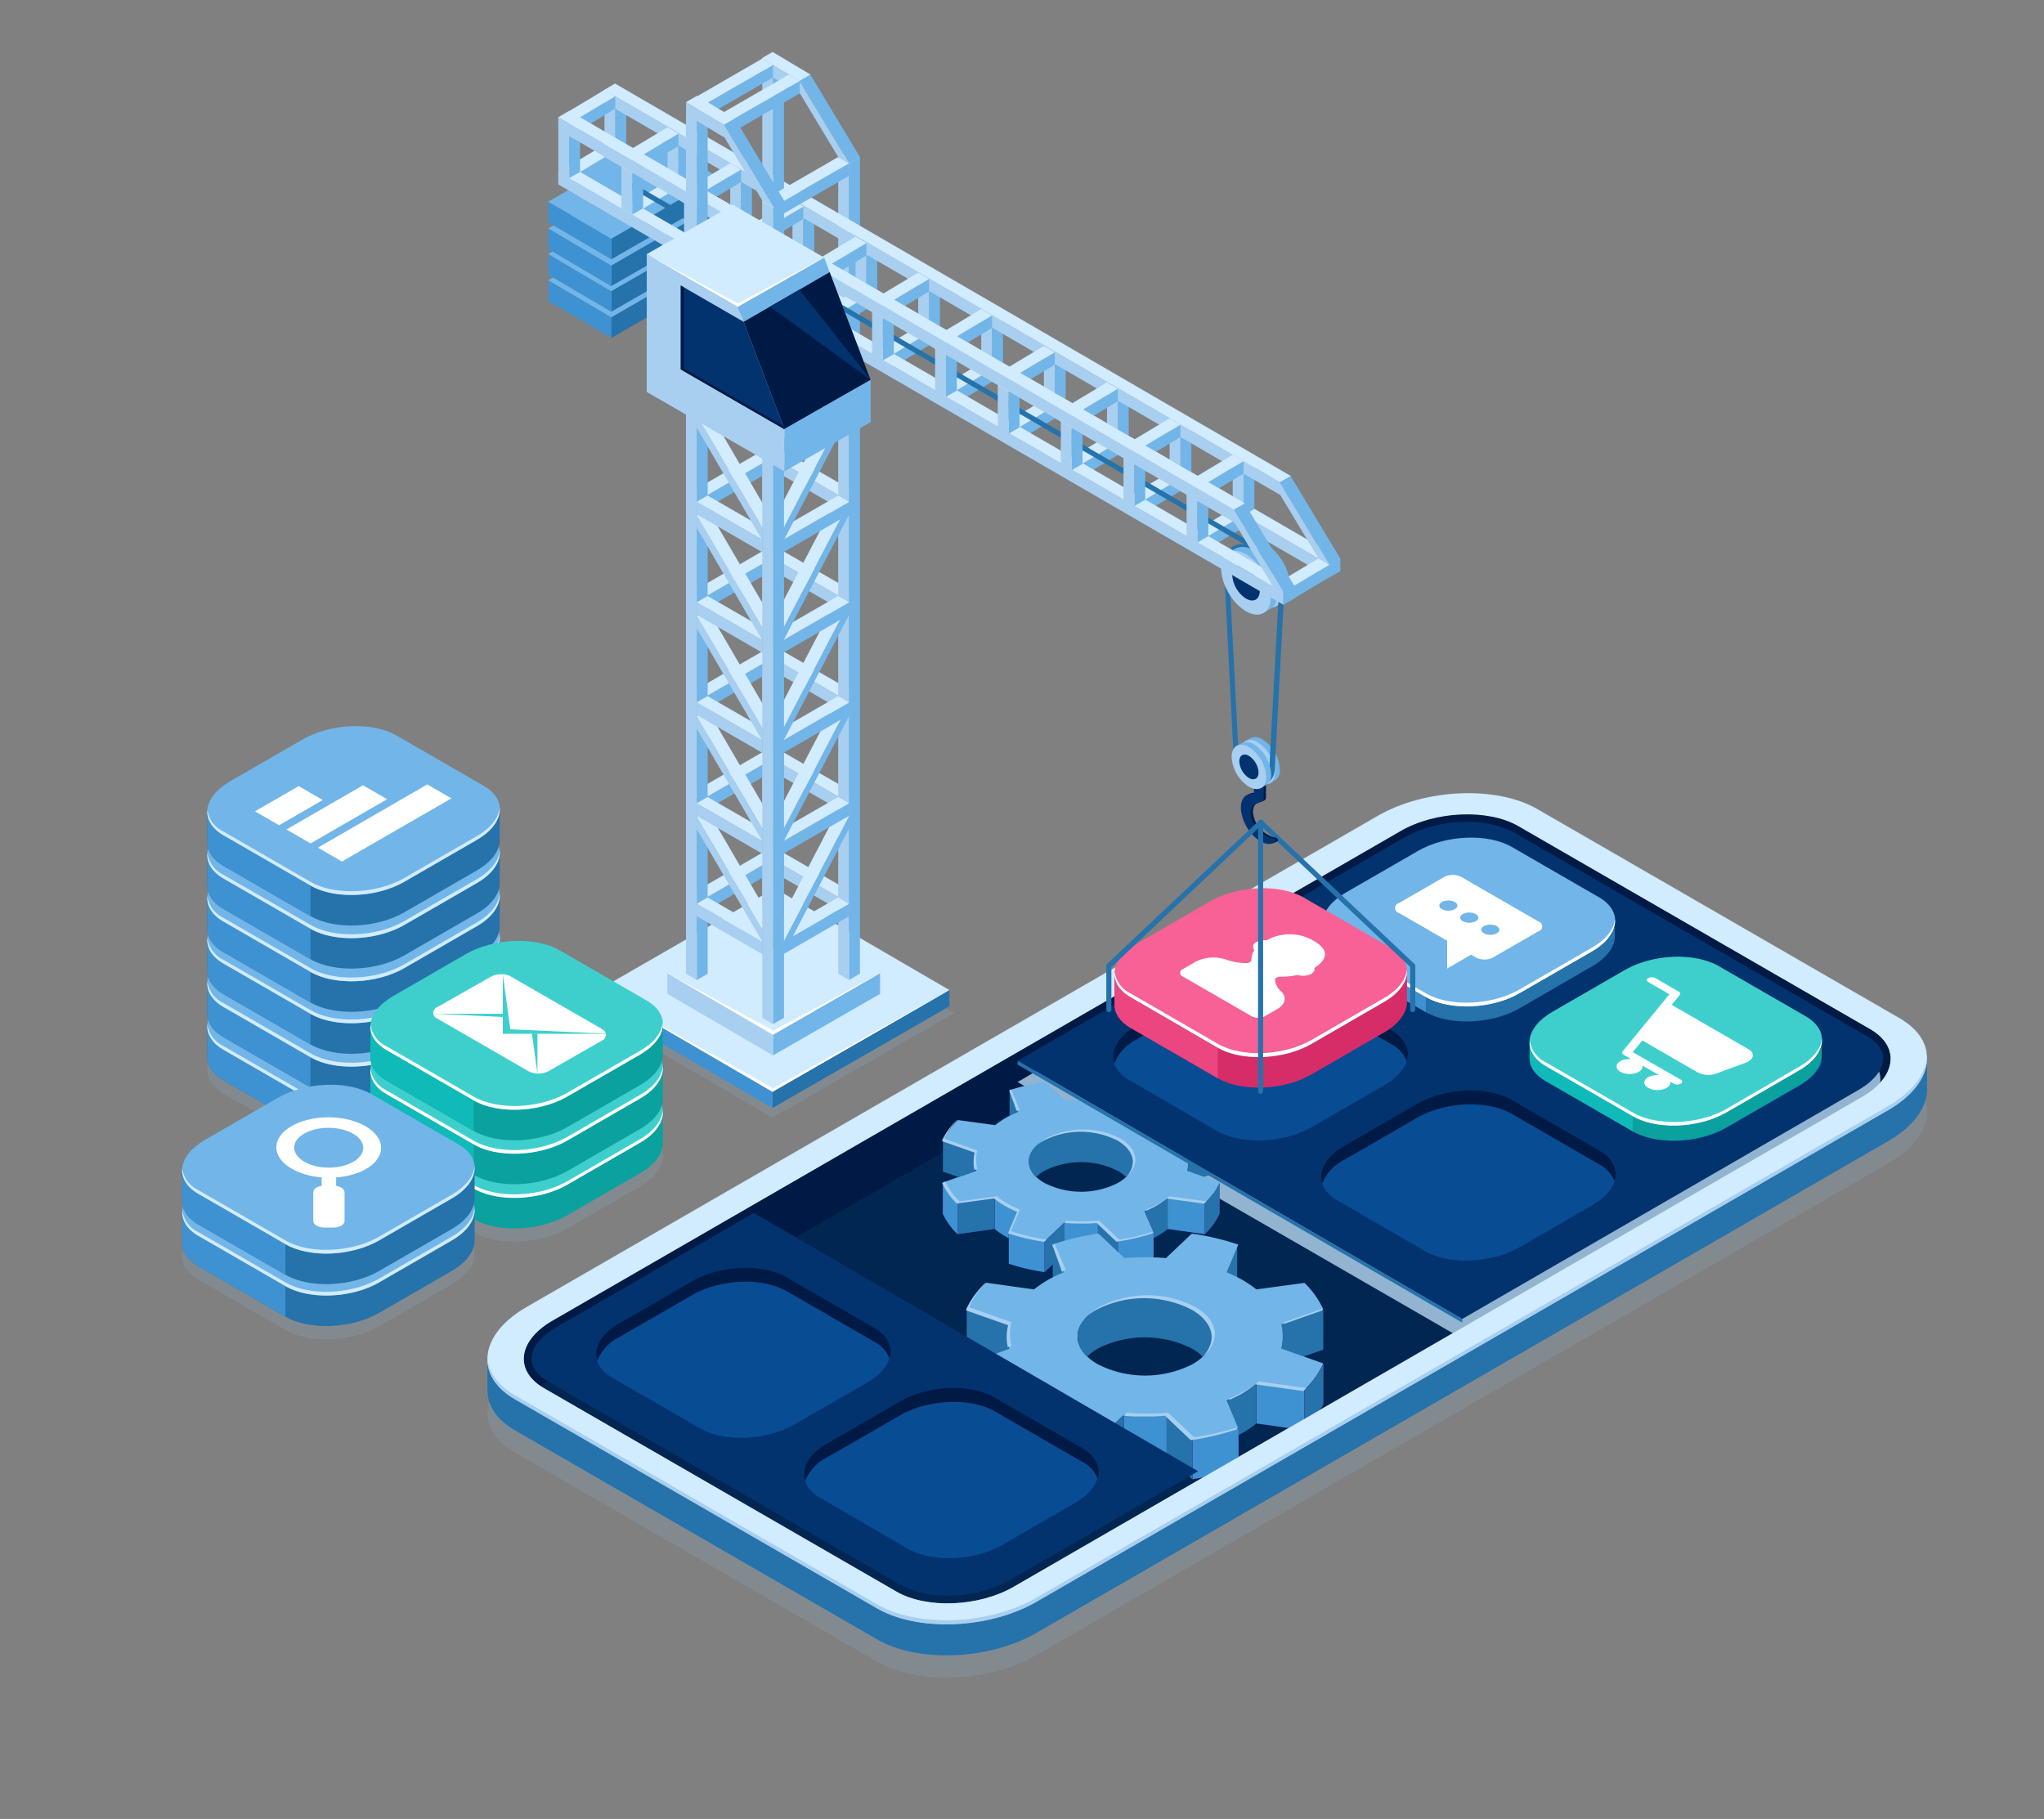<svg xmlns="http://www.w3.org/2000/svg" xmlns:xlink="http://www.w3.org/1999/xlink" viewBox="0 0 401.85 357.64"><rect x="0" y="0" width="401.85" height="357.64" fill="#808080" stroke="none"/><defs><style>.cls-1{isolation:isolate;}.cls-2,.cls-3{fill:#3f92d1;}.cls-2{opacity:0.5;}.cls-4,.cls-7{fill:#92b4d1;}.cls-4{opacity:0.2;}.cls-5{fill:#022652;}.cls-6{fill:#001a46;}.cls-7{mix-blend-mode:multiply;}.cls-8{fill:#2672ab;}.cls-9{fill:url(#linear-gradient);}.cls-10{fill:url(#linear-gradient-2);}.cls-11{fill:url(#linear-gradient-3);}.cls-12{fill:url(#linear-gradient-4);}.cls-13{fill:url(#linear-gradient-5);}.cls-14{fill:url(#linear-gradient-6);}.cls-15{fill:url(#linear-gradient-7);}.cls-16{fill:url(#linear-gradient-8);}.cls-17{fill:url(#linear-gradient-9);}.cls-18{fill:url(#linear-gradient-10);}.cls-19{fill:#72b5e8;}.cls-20{fill:url(#linear-gradient-11);}.cls-21{fill:url(#linear-gradient-12);}.cls-22{fill:url(#linear-gradient-13);}.cls-23{fill:url(#linear-gradient-14);}.cls-24{fill:url(#linear-gradient-15);}.cls-25{fill:url(#linear-gradient-16);}.cls-26{fill:url(#linear-gradient-17);}.cls-27{fill:url(#linear-gradient-18);}.cls-28{fill:url(#linear-gradient-19);}.cls-29{fill:#a8cff0;}.cls-30{fill:url(#linear-gradient-20);}.cls-31{fill:url(#linear-gradient-21);}.cls-32{fill:url(#linear-gradient-22);}.cls-33{fill:url(#linear-gradient-23);}.cls-34{fill:url(#linear-gradient-24);}.cls-35{fill:url(#linear-gradient-25);}.cls-36{fill:url(#linear-gradient-26);}.cls-37{fill:url(#linear-gradient-27);}.cls-38{fill:url(#linear-gradient-28);}.cls-39{fill:url(#linear-gradient-29);}.cls-40{fill:url(#linear-gradient-30);}.cls-41{fill:url(#linear-gradient-31);}.cls-42{fill:url(#linear-gradient-32);}.cls-43{fill:url(#linear-gradient-33);}.cls-44{fill:url(#linear-gradient-34);}.cls-45{fill:url(#linear-gradient-35);}.cls-46{fill:url(#linear-gradient-36);}.cls-47{fill:url(#linear-gradient-37);}.cls-48{fill:url(#linear-gradient-38);}.cls-49{fill:#d1ebff;}.cls-50{fill:#03336e;}.cls-51{fill:#084c94;}.cls-52{fill:#d62d69;}.cls-53{fill:#fff;}.cls-54{fill:#3ecfcd;}.cls-55{fill:#0ba19f;}.cls-56{fill:#0fbab8;}.cls-57{fill:#f76195;}.cls-58{fill:#eb4680;}</style><linearGradient id="linear-gradient" x1="8671.34" y1="249.18" x2="8673.38" y2="249.18" gradientTransform="matrix(-1, 0, 0, 1, 8878.13, 0)" gradientUnits="userSpaceOnUse"><stop offset="0.1" stop-color="#45108a"/><stop offset="1" stop-color="#7c1dc9"/></linearGradient><linearGradient id="linear-gradient-2" x1="3074.23" y1="241.26" x2="3076.14" y2="241.26" gradientTransform="translate(-2858.39)" xlink:href="#linear-gradient"/><linearGradient id="linear-gradient-3" x1="3090.49" y1="242.32" x2="3095.27" y2="242.32" gradientTransform="translate(-2858.39)" xlink:href="#linear-gradient"/><linearGradient id="linear-gradient-4" x1="3074.23" y1="247.33" x2="3076.14" y2="247.33" gradientTransform="translate(-2858.39)" xlink:href="#linear-gradient"/><linearGradient id="linear-gradient-5" x1="3076.14" y1="243.11" x2="3078.18" y2="243.11" gradientTransform="translate(-2858.39)" xlink:href="#linear-gradient"/><linearGradient id="linear-gradient-6" x1="3074.23" y1="245.25" x2="3078.18" y2="245.25" gradientTransform="translate(-2858.39)" xlink:href="#linear-gradient"/><linearGradient id="linear-gradient-7" x1="3078.18" y1="246.28" x2="3085.18" y2="246.28" gradientTransform="translate(-2858.39)" xlink:href="#linear-gradient"/><linearGradient id="linear-gradient-8" x1="3087.94" y1="241.81" x2="3090.49" y2="241.81" gradientTransform="translate(-2858.39)" xlink:href="#linear-gradient"/><linearGradient id="linear-gradient-9" x1="3087.94" y1="239.11" x2="3095.27" y2="239.11" gradientTransform="translate(-2858.39)" xlink:href="#linear-gradient"/><linearGradient id="linear-gradient-10" x1="3095.27" y1="237.6" x2="3098.14" y2="237.6" gradientTransform="translate(-2858.39)" xlink:href="#linear-gradient"/><linearGradient id="linear-gradient-11" x1="2130.59" y1="241.26" x2="2132.5" y2="241.26" gradientTransform="matrix(-1, 0, 0, 1, 2339.87, 0)" xlink:href="#linear-gradient"/><linearGradient id="linear-gradient-12" x1="2146.84" y1="242.32" x2="2151.62" y2="242.32" gradientTransform="matrix(-1, 0, 0, 1, 2339.87, 0)" xlink:href="#linear-gradient"/><linearGradient id="linear-gradient-13" x1="2130.59" y1="247.33" x2="2132.5" y2="247.33" gradientTransform="matrix(-1, 0, 0, 1, 2339.87, 0)" xlink:href="#linear-gradient"/><linearGradient id="linear-gradient-14" x1="2132.5" y1="243.11" x2="2134.54" y2="243.11" gradientTransform="matrix(-1, 0, 0, 1, 2339.87, 0)" xlink:href="#linear-gradient"/><linearGradient id="linear-gradient-15" x1="2130.59" y1="245.25" x2="2134.54" y2="245.25" gradientTransform="matrix(-1, 0, 0, 1, 2339.87, 0)" xlink:href="#linear-gradient"/><linearGradient id="linear-gradient-16" x1="2134.54" y1="246.28" x2="2141.54" y2="246.28" gradientTransform="matrix(-1, 0, 0, 1, 2339.87, 0)" xlink:href="#linear-gradient"/><linearGradient id="linear-gradient-17" x1="2144.3" y1="241.81" x2="2146.84" y2="241.81" gradientTransform="matrix(-1, 0, 0, 1, 2339.87, 0)" xlink:href="#linear-gradient"/><linearGradient id="linear-gradient-18" x1="2144.3" y1="239.11" x2="2151.62" y2="239.11" gradientTransform="matrix(-1, 0, 0, 1, 2339.87, 0)" xlink:href="#linear-gradient"/><linearGradient id="linear-gradient-19" x1="2151.62" y1="237.6" x2="2154.5" y2="237.6" gradientTransform="matrix(-1, 0, 0, 1, 2339.87, 0)" xlink:href="#linear-gradient"/><linearGradient id="linear-gradient-20" x1="8660.44" y1="289.62" x2="8663.07" y2="289.62" xlink:href="#linear-gradient"/><linearGradient id="linear-gradient-21" x1="3087.74" y1="279.4" x2="3090.21" y2="279.4" gradientTransform="translate(-2858.39)" xlink:href="#linear-gradient"/><linearGradient id="linear-gradient-22" x1="3108.69" y1="280.78" x2="3114.85" y2="280.78" gradientTransform="translate(-2858.39)" xlink:href="#linear-gradient"/><linearGradient id="linear-gradient-23" x1="3087.74" y1="287.23" x2="3090.21" y2="287.23" gradientTransform="translate(-2858.39)" xlink:href="#linear-gradient"/><linearGradient id="linear-gradient-24" x1="3090.21" y1="281.79" x2="3092.84" y2="281.79" gradientTransform="translate(-2858.39)" xlink:href="#linear-gradient"/><linearGradient id="linear-gradient-25" x1="3087.74" y1="284.55" x2="3092.84" y2="284.55" gradientTransform="translate(-2858.39)" xlink:href="#linear-gradient"/><linearGradient id="linear-gradient-26" x1="3092.84" y1="285.88" x2="3101.86" y2="285.88" gradientTransform="translate(-2858.39)" xlink:href="#linear-gradient"/><linearGradient id="linear-gradient-27" x1="3105.41" y1="280.11" x2="3108.69" y2="280.11" gradientTransform="translate(-2858.39)" xlink:href="#linear-gradient"/><linearGradient id="linear-gradient-28" x1="3105.41" y1="276.63" x2="3114.85" y2="276.63" gradientTransform="translate(-2858.39)" xlink:href="#linear-gradient"/><linearGradient id="linear-gradient-29" x1="3114.85" y1="274.69" x2="3118.55" y2="274.69" gradientTransform="translate(-2858.39)" xlink:href="#linear-gradient"/><linearGradient id="linear-gradient-30" x1="2118.97" y1="279.4" x2="2121.43" y2="279.4" gradientTransform="matrix(-1, 0, 0, 1, 2339.87, 0)" xlink:href="#linear-gradient"/><linearGradient id="linear-gradient-31" x1="2139.92" y1="280.78" x2="2146.08" y2="280.78" gradientTransform="matrix(-1, 0, 0, 1, 2339.87, 0)" xlink:href="#linear-gradient"/><linearGradient id="linear-gradient-32" x1="2118.97" y1="287.23" x2="2121.43" y2="287.23" gradientTransform="matrix(-1, 0, 0, 1, 2339.87, 0)" xlink:href="#linear-gradient"/><linearGradient id="linear-gradient-33" x1="2121.43" y1="281.79" x2="2124.06" y2="281.79" gradientTransform="matrix(-1, 0, 0, 1, 2339.87, 0)" xlink:href="#linear-gradient"/><linearGradient id="linear-gradient-34" x1="2118.97" y1="284.55" x2="2124.06" y2="284.55" gradientTransform="matrix(-1, 0, 0, 1, 2339.87, 0)" xlink:href="#linear-gradient"/><linearGradient id="linear-gradient-35" x1="2124.06" y1="285.88" x2="2133.08" y2="285.88" gradientTransform="matrix(-1, 0, 0, 1, 2339.87, 0)" xlink:href="#linear-gradient"/><linearGradient id="linear-gradient-36" x1="2136.64" y1="280.11" x2="2139.92" y2="280.11" gradientTransform="matrix(-1, 0, 0, 1, 2339.87, 0)" xlink:href="#linear-gradient"/><linearGradient id="linear-gradient-37" x1="2136.64" y1="276.63" x2="2146.08" y2="276.63" gradientTransform="matrix(-1, 0, 0, 1, 2339.87, 0)" xlink:href="#linear-gradient"/><linearGradient id="linear-gradient-38" x1="2146.08" y1="274.69" x2="2149.78" y2="274.69" gradientTransform="matrix(-1, 0, 0, 1, 2339.87, 0)" xlink:href="#linear-gradient"/></defs><g class="cls-1"><g id="Layer_1" data-name="Layer 1"><path class="cls-2" d="M203.77,314.94c-9.27,5.36-23.3,5.94-31.33,1.3v6.1c8,4.64,22.06,4.06,31.33-1.3Z"/><path class="cls-3" d="M172.44,316.24l-71.2-41.11c-3.47-2-5.24-4.64-5.4-7.43,0,1.19,0,5.57,0,5.8.05,2.9,1.83,5.66,5.42,7.74l71.2,41.1Z"/><path class="cls-4" d="M172.44,326.7l-71.2-41.11c-8-4.64-7-12.74,2.25-18.09l167.42-96.66c9.28-5.36,23.31-5.94,31.34-1.3l71.2,41.11c8,4.63,7,12.73-2.25,18.09L203.77,325.4C194.5,330.75,180.47,331.34,172.44,326.7Z"/><path class="cls-5" d="M108.62,259.64l166.79-96.3c6.81-3.93,17.1-4.35,23-1l69.31,40c5.89,3.4,5.15,9.34-1.65,13.27L199.27,312c-6.8,3.93-17.1,4.36-23,.95l-69.31-40C101.07,269.51,101.81,263.57,108.62,259.64Z"/><path class="cls-6" d="M106.31,272.49a16.14,16.14,0,0,1,2.31-1.6l166.79-96.3c6.81-3.93,17.1-4.35,23-1l69.31,40c.23.13.44.28.66.42,4.57-3.81,4.48-8.7-.66-11.67l-69.31-40c-5.9-3.4-16.19-3-23,1l-166.79,96.3C102.09,263.41,101.16,269,106.31,272.49Z"/><path class="cls-7" d="M287.88,263.43,365.57,218c5.52-3.19,5.49-8.37-.06-11.58L297.8,167.33c-5.55-3.2-14.53-3.22-20.05,0l-77.69,45.42Z"/><path class="cls-8" d="M200.21,218.6c-.6.25-1.17.53-1.73.82v-5Z"/><polygon class="cls-9" points="206.79 248.23 204.75 250.14 204.75 250.14 206.79 248.23"/><path class="cls-8" d="M236.88,236.59h0l-7.32-1a18.89,18.89,0,0,1-2.08,1.42,20.77,20.77,0,0,1-2.46,1.2l1.78,4.23h0v1c.23-.12.46-.23.68-.36a16.47,16.47,0,0,0,2.08-1.42v-6.07Z"/><polygon class="cls-10" points="215.85 240.36 215.85 240.36 217.76 242.16 215.85 240.36"/><polygon class="cls-11" points="232.1 241.99 236.88 242.66 236.88 242.66 236.88 242.66 232.1 241.99"/><polygon class="cls-12" points="215.85 246.43 217.76 248.23 215.85 246.43 215.85 246.43"/><polygon class="cls-13" points="219.8 244.07 217.76 242.16 219.8 244.07 219.8 244.07"/><polygon class="cls-14" points="219.8 244.07 217.76 242.16 215.85 240.36 215.85 240.36 215.85 246.43 215.85 246.43 215.85 246.43 217.76 248.23 219.8 250.14 219.8 244.07"/><polygon class="cls-8" points="219.8 244.07 217.76 242.16 215.85 240.36 215.85 240.36 215.85 246.43 215.85 246.43 215.85 246.43 217.76 248.23 219.8 250.14 219.8 244.07"/><path class="cls-15" d="M226.8,242.41a41.55,41.55,0,0,1-7,1.66v6.07h0v0l.28-.07a40.58,40.58,0,0,0,6.46-1.53l.26-.06v-5.09h0v-1Z"/><path class="cls-3" d="M226.8,242.41a41.55,41.55,0,0,1-7,1.66v6.07h0v0l.28-.07a40.58,40.58,0,0,0,6.46-1.53l.26-.06v-5.09h0v-1Z"/><polygon class="cls-16" points="229.56 241.63 229.56 241.63 232.1 241.99 229.56 241.63 229.56 241.63"/><polygon class="cls-17" points="236.88 236.59 229.56 235.56 229.56 241.63 229.56 241.63 232.1 241.99 236.88 242.66 236.88 236.59"/><polygon class="cls-3" points="236.88 236.59 229.56 235.56 229.56 241.63 229.56 241.63 232.1 241.99 236.88 242.66 236.88 236.59"/><path class="cls-18" d="M239.76,232.54h0a13.52,13.52,0,0,1-2.88,4.05h0v6.07h0a13.61,13.61,0,0,0,2.88-4v-6.08Z"/><path class="cls-8" d="M239.76,232.54h0a13.52,13.52,0,0,1-2.88,4.05h0v6.07h0a13.61,13.61,0,0,0,2.88-4v-6.08Z"/><path class="cls-8" d="M233.32,226.55l0,.23a7.07,7.07,0,0,1,0,3.48l3.31,1.18,3.06-1.08v-6.07l-6.39,2.26Z"/><path class="cls-8" d="M224.91,218.6c.6.25,1.18.53,1.74.82v-5Z"/><path class="cls-19" d="M239.71,232.45l-6.36-2.25a7.16,7.16,0,0,0,.22-1.83,7.23,7.23,0,0,0-.22-1.84l6.36-2.24,0-.07.08,0a13.61,13.61,0,0,0-2.88-4l-7.32,1a18,18,0,0,0-2.08-1.42,24.41,24.41,0,0,0-2.46-1.2l1.78-4.23a41.54,41.54,0,0,0-7-1.65l-.05,0-.12,0-3.89,3.68c-1.06-.09-2.12-.14-3.18-.13s-2.12,0-3.17.13l-3.89-3.68-.12,0,0,0a41.09,41.09,0,0,0-7,1.65l1.77,4.23a26.69,26.69,0,0,0-2.46,1.2,17.83,17.83,0,0,0-2.07,1.42l-7.33-1a13.56,13.56,0,0,0-2.87,4l.08,0a.43.43,0,0,0,0,.07l6.37,2.24a6.81,6.81,0,0,0-.22,1.84,6.74,6.74,0,0,0,.22,1.83l-6.37,2.25a.43.43,0,0,1,0,.07l-.08,0a13.48,13.48,0,0,0,2.87,4.05l7.33-1a17.83,17.83,0,0,0,2.07,1.42,22.4,22.4,0,0,0,2.46,1.2l-1.77,4.23a41.1,41.1,0,0,0,7,1.66l0,0,.12,0,3.89-3.67c1.05.09,2.11.13,3.17.13s2.12,0,3.18-.13l3.89,3.67.12,0,.05,0a41.55,41.55,0,0,0,7-1.66L225,238.18a20.77,20.77,0,0,0,2.46-1.2,18.89,18.89,0,0,0,2.08-1.42l7.32,1a13.52,13.52,0,0,0,2.88-4.05l-.08,0Zm-19.88.11a15.9,15.9,0,0,1-14.54,0c-2-1.16-3-2.67-3-4.19s1-3,3.05-4.2a16,16,0,0,1,14.53,0c2,1.16,3,2.68,3,4.2S221.84,231.4,219.83,232.56Z"/><path class="cls-3" d="M188.24,236.59h0l7.33-1a17.83,17.83,0,0,0,2.07,1.42,22.4,22.4,0,0,0,2.46,1.2l-1.77,4.23h0v1c-.23-.12-.47-.23-.69-.36a15.65,15.65,0,0,1-2.07-1.42v-6.07Z"/><path class="cls-3" d="M215.72,240.37v0c-1.05.09-2.1.14-3.16.15s-2.11-.06-3.15-.15v0h-.13v6.07c1.09.1,2.18.14,3.28.14s2.2,0,3.29-.14v-6.07Z"/><polygon class="cls-20" points="209.28 240.36 209.28 240.36 207.37 242.16 209.28 240.36"/><polygon class="cls-21" points="193.02 241.99 188.24 242.66 188.24 242.66 188.24 242.66 193.02 241.99"/><polygon class="cls-22" points="209.28 246.43 207.37 248.23 209.28 246.43 209.28 246.43"/><polygon class="cls-23" points="205.33 244.07 207.37 242.16 205.33 244.07 205.33 244.07"/><polygon class="cls-24" points="205.33 244.07 207.37 242.16 209.28 240.36 209.28 240.36 209.28 246.43 209.28 246.43 209.28 246.43 207.37 248.23 205.33 250.14 205.33 244.07"/><polygon class="cls-8" points="205.33 244.07 207.37 242.16 209.28 240.36 209.28 240.36 209.28 246.43 209.28 246.43 209.28 246.43 207.37 248.23 205.33 250.14 205.33 244.07"/><path class="cls-25" d="M198.33,242.41a41.1,41.1,0,0,0,7,1.66v6.07h0v0l-.28-.07a40.7,40.7,0,0,1-6.47-1.53l-.25-.06v-5.09h0v-1Z"/><path class="cls-3" d="M198.33,242.41a41.1,41.1,0,0,0,7,1.66v6.07h0v0l-.28-.07a40.7,40.7,0,0,1-6.47-1.53l-.25-.06v-5.09h0v-1Z"/><polygon class="cls-26" points="195.57 241.63 195.57 241.63 193.02 241.99 195.57 241.63 195.57 241.63"/><polygon class="cls-27" points="188.24 236.59 195.57 235.56 195.57 241.63 195.57 241.63 193.02 241.99 188.24 242.66 188.24 236.59"/><polygon class="cls-8" points="188.24 236.59 195.57 235.56 195.57 241.63 195.57 241.63 193.02 241.99 188.24 242.66 188.24 236.59"/><path class="cls-28" d="M185.37,232.54h0a13.48,13.48,0,0,0,2.87,4.05h0v6.07h0a13.56,13.56,0,0,1-2.87-4v-6.08Z"/><path class="cls-3" d="M185.37,232.54h0a13.48,13.48,0,0,0,2.87,4.05h0v6.07h0a13.56,13.56,0,0,1-2.87-4v-6.08Z"/><path class="cls-8" d="M191.81,226.55l-.05.23a7.19,7.19,0,0,0,0,3.48l-3.32,1.18-3.06-1.08v-6.07l6.4,2.26Z"/><path class="cls-8" d="M219.88,224.14a16.42,16.42,0,0,0-14.63,0c-2,1.16-3,2.68-3,4.2a4.19,4.19,0,0,0,1.44,3.1,7.79,7.79,0,0,1,1.58-1.2,16,16,0,0,1,14.54,0,8.16,8.16,0,0,1,1.59,1.2,4.23,4.23,0,0,0,1.44-3.1C222.86,226.82,221.88,225.3,219.88,224.14Z"/><path class="cls-29" d="M216.08,216l3.42-3.23h0L216.06,216Z"/><path class="cls-29" d="M233.75,226.44l5.81-2.05,0-.07.08,0-.08-.16-5.83,2.06C233.72,226.27,233.73,226.36,233.75,226.44Z"/><path class="cls-29" d="M221.31,231.43a4.54,4.54,0,0,0,1.91-3.41c0-1.52-1-3-3-4.2a16,16,0,0,0-14.54,0,8.68,8.68,0,0,0-1.63,1.23,9.45,9.45,0,0,1,1.14-.78,16,16,0,0,1,14.53,0c2,1.16,3,2.68,3,4.2A4.27,4.27,0,0,1,221.31,231.43Z"/><path class="cls-29" d="M200.45,218.21l-1.66-4c-.21.06-.15.15-.35.21l1.43,4Z"/><path class="cls-29" d="M185.26,224.39l6.37,2.24a6.81,6.81,0,0,0-.22,1.84,7,7,0,0,0,.17,1.57l.55-.19a7.4,7.4,0,0,1,0-3.66l-6.37-2.25a.43.43,0,0,1,0-.07l-.08,0a13,13,0,0,1,2.44-3.58h-.07a13.56,13.56,0,0,0-2.87,4l.08,0A.43.43,0,0,0,185.26,224.39Z"/><path class="cls-29" d="M229.91,235.21a18.89,18.89,0,0,1-2.08,1.42,20.77,20.77,0,0,1-2.46,1.2l.08.19a20.59,20.59,0,0,0,1.88-.94,18.89,18.89,0,0,0,2.08-1.42l7.32,1c.16-.16.29-.31.43-.46Z"/><path class="cls-29" d="M220.15,243.72l-.05-.05-.12,0L216.09,240c-1.06.09-2.12.13-3.18.13s-2.12,0-3.17-.13l-.48.45c1.05.09,2.1.13,3.15.13s2.12,0,3.18-.13l3.89,3.67.12,0,.05,0a41.55,41.55,0,0,0,7-1.66l-.11-.26A42.46,42.46,0,0,1,220.15,243.72Z"/><path class="cls-29" d="M205.73,243.67l0,.05a41.1,41.1,0,0,1-7-1.66l1.77-4.23a22.4,22.4,0,0,1-2.46-1.2,17.83,17.83,0,0,1-2.07-1.42l-7.33,1a13.69,13.69,0,0,1-2.79-3.88l-.54.19a.43.43,0,0,1,0,.07l-.08,0a13.6,13.6,0,0,0,2.87,4.05l7.33-1a17.83,17.83,0,0,0,2.07,1.42,22.4,22.4,0,0,0,2.46,1.2l-1.77,4.23a41.1,41.1,0,0,0,7,1.66l0,0,.12,0,.48-.45Z"/><path class="cls-8" d="M209.21,250.21c-.77.32-1.51.68-2.23,1v-6.49Z"/><polygon class="cls-30" points="217.68 288.38 215.06 290.85 215.06 290.85 217.68 288.38"/><path class="cls-8" d="M256.46,273.38h0L247,272.06a20.46,20.46,0,0,1-2.67,1.83,27.33,27.33,0,0,1-3.17,1.54l2.29,5.46h0v1.29c.29-.15.6-.3.88-.46a21.53,21.53,0,0,0,2.67-1.84v-7.82Z"/><polygon class="cls-31" points="229.36 278.25 229.36 278.25 231.82 280.56 229.36 278.25"/><polygon class="cls-32" points="250.31 280.34 256.46 281.21 256.46 281.21 256.46 281.21 250.31 280.34"/><polygon class="cls-33" points="229.36 286.07 231.82 288.38 229.36 286.07 229.36 286.07"/><polygon class="cls-34" points="234.45 283.02 231.82 280.56 234.45 283.02 234.45 283.02"/><polygon class="cls-35" points="234.45 283.02 231.82 280.56 229.36 278.25 229.36 278.25 229.36 286.07 229.36 286.07 229.36 286.07 231.82 288.38 234.45 290.85 234.45 283.02"/><polygon class="cls-8" points="234.45 283.02 231.82 280.56 229.36 278.25 229.36 278.25 229.36 286.07 229.36 286.07 229.36 286.07 231.82 288.38 234.45 290.85 234.45 283.02"/><path class="cls-36" d="M243.47,280.89a52.28,52.28,0,0,1-9,2.13v7.83h0v0l.36-.08a53,53,0,0,0,8.33-2l.33-.08v-6.55h0v-1.29Z"/><path class="cls-3" d="M243.47,280.89a52.28,52.28,0,0,1-9,2.13v7.83h0v0l.36-.08a53,53,0,0,0,8.33-2l.33-.08v-6.55h0v-1.29Z"/><polygon class="cls-37" points="247.02 279.88 247.02 279.88 250.31 280.34 247.02 279.88 247.02 279.88"/><polygon class="cls-38" points="256.46 273.38 247.02 272.06 247.02 279.88 247.02 279.88 250.31 280.34 256.46 281.21 256.46 273.38"/><polygon class="cls-3" points="256.46 273.38 247.02 272.06 247.02 279.88 247.02 279.88 250.31 280.34 256.46 281.21 256.46 273.38"/><path class="cls-39" d="M260.17,268.18h0a17.39,17.39,0,0,1-3.71,5.2h0v7.83h0a17.43,17.43,0,0,0,3.71-5.21v-7.82Z"/><path class="cls-8" d="M260.17,268.18h0a17.39,17.39,0,0,1-3.71,5.2h0v7.83h0a17.43,17.43,0,0,0,3.71-5.21v-7.82Z"/><path class="cls-8" d="M251.87,260.45l.06.29a9.26,9.26,0,0,1,0,4.5l4.28,1.51,3.94-1.39v-7.82l-8.24,2.91Z"/><path class="cls-8" d="M241,250.21c.77.32,1.51.68,2.23,1v-6.49Z"/><path class="cls-19" d="M260.11,268.05l-8.2-2.9a9,9,0,0,0,.28-2.35,9.14,9.14,0,0,0-.28-2.37l8.2-2.89a.41.41,0,0,0-.05-.09l.11,0a17.31,17.31,0,0,0-3.71-5.21L247,253.52a22.64,22.64,0,0,0-2.67-1.83,31,31,0,0,0-3.17-1.54l2.29-5.45a53.23,53.23,0,0,0-9-2.14l-.06.06-.16,0-5,4.74c-1.36-.11-2.73-.17-4.09-.16s-2.74.05-4.09.16l-5-4.74-.15,0-.07-.06a53.46,53.46,0,0,0-9,2.14l2.29,5.45a31,31,0,0,0-3.17,1.54,24.43,24.43,0,0,0-2.67,1.83l-9.44-1.32a17.44,17.44,0,0,0-3.7,5.21l.1,0a.41.41,0,0,1-.05.09l8.2,2.89a9.59,9.59,0,0,0-.28,2.37,9,9,0,0,0,.29,2.35l-8.21,2.9a.41.41,0,0,1,.05.09l-.1,0a17.53,17.53,0,0,0,3.7,5.2l9.44-1.32a21.91,21.91,0,0,0,2.67,1.83,27.33,27.33,0,0,0,3.17,1.54l-2.29,5.46a52.5,52.5,0,0,0,9,2.13l.07-.06.15,0,5-4.73c1.35.11,2.72.16,4.09.16s2.73-.05,4.09-.16l5,4.73.16,0,.06.06a52.28,52.28,0,0,0,9-2.13l-2.29-5.46a27.33,27.33,0,0,0,3.17-1.54,20.46,20.46,0,0,0,2.67-1.83l9.44,1.32a17.39,17.39,0,0,0,3.71-5.2l-.11,0A.41.41,0,0,0,260.11,268.05Zm-25.62.15a20.53,20.53,0,0,1-18.73,0c-2.59-1.5-3.89-3.45-3.92-5.4s1.33-3.92,3.92-5.41a20.45,20.45,0,0,1,18.73,0c2.59,1.49,3.9,3.45,3.92,5.41S237.08,266.7,234.49,268.2Z"/><path class="cls-3" d="M193.79,273.38h0l9.44-1.32a21.91,21.91,0,0,0,2.67,1.83,27.33,27.33,0,0,0,3.17,1.54l-2.29,5.46h0v1.29l-.88-.46a23.14,23.14,0,0,1-2.67-1.84v-7.82Z"/><path class="cls-3" d="M229.19,278.26v0c-1.35.12-2.71.18-4.06.19s-2.72-.07-4.07-.19v0h-.16v7.82c1.4.12,2.81.18,4.23.17s2.83-.05,4.23-.17v-7.82Z"/><polygon class="cls-40" points="220.9 278.25 220.9 278.25 218.43 280.56 220.9 278.25"/><polygon class="cls-41" points="199.95 280.34 193.79 281.21 193.79 281.21 193.79 281.21 199.95 280.34"/><polygon class="cls-42" points="220.9 286.07 218.43 288.38 220.9 286.07 220.9 286.07"/><polygon class="cls-43" points="215.8 283.02 218.43 280.56 215.8 283.02 215.8 283.02"/><polygon class="cls-44" points="215.8 283.02 218.43 280.56 220.9 278.25 220.9 278.25 220.9 286.07 220.9 286.07 220.9 286.07 218.43 288.38 215.8 290.85 215.8 283.02"/><polygon class="cls-8" points="215.8 283.02 218.43 280.56 220.9 278.25 220.9 278.25 220.9 286.07 220.9 286.07 220.9 286.07 218.43 288.38 215.8 290.85 215.8 283.02"/><path class="cls-45" d="M206.78,280.89a52.5,52.5,0,0,0,9,2.13v7.83h0v0l-.35-.08a52.85,52.85,0,0,1-8.34-2l-.33-.08v-6.55h0v-1.29Z"/><path class="cls-3" d="M206.78,280.89a52.5,52.5,0,0,0,9,2.13v7.83h0v0l-.35-.08a52.85,52.85,0,0,1-8.34-2l-.33-.08v-6.55h0v-1.29Z"/><polygon class="cls-46" points="203.23 279.88 203.23 279.88 199.95 280.34 203.23 279.88 203.23 279.88"/><polygon class="cls-47" points="193.79 273.38 203.23 272.06 203.23 279.88 203.23 279.88 199.95 280.34 193.79 281.21 193.79 273.38"/><polygon class="cls-8" points="193.79 273.38 203.23 272.06 203.23 279.88 203.23 279.88 199.95 280.34 193.79 281.21 193.79 273.38"/><path class="cls-48" d="M190.09,268.18h0a17.53,17.53,0,0,0,3.7,5.2h0v7.83h0a17.57,17.57,0,0,1-3.7-5.21v-7.82Z"/><path class="cls-3" d="M190.09,268.18h0a17.53,17.53,0,0,0,3.7,5.2h0v7.83h0a17.57,17.57,0,0,1-3.7-5.21v-7.82Z"/><path class="cls-8" d="M198.39,260.45l-.06.29a9.14,9.14,0,0,0,0,4.5l-4.27,1.51-4-1.39v-7.82l8.25,2.91Z"/><path class="cls-8" d="M234.55,257.35a21,21,0,0,0-18.85,0c-2.58,1.49-3.85,3.45-3.84,5.4a5.45,5.45,0,0,0,1.86,4,10.17,10.17,0,0,1,2-1.54,20.53,20.53,0,0,1,18.73,0,10.25,10.25,0,0,1,2,1.54,5.48,5.48,0,0,0,1.85-4C238.4,260.8,237.13,258.84,234.55,257.35Z"/><path class="cls-29" d="M229.67,246.88l4.39-4.15h0l-4.4,4.16Z"/><path class="cls-29" d="M252.42,260.31l7.5-2.64a.9.9,0,0,1-.05-.09l.1,0-.1-.21L252.36,260C252.39,260.09,252.4,260.2,252.42,260.31Z"/><path class="cls-29" d="M236.4,266.74a5.89,5.89,0,0,0,2.46-4.39c0-2-1.33-3.92-3.92-5.41a20.45,20.45,0,0,0-18.73,0,10.19,10.19,0,0,0-2.1,1.58,10.36,10.36,0,0,1,1.46-1,20.45,20.45,0,0,1,18.73,0c2.59,1.49,3.9,3.45,3.92,5.4A5.53,5.53,0,0,1,236.4,266.74Z"/><path class="cls-29" d="M209.52,249.7l-2.14-5.11c-.26.08-.2.19-.45.27l1.85,5.18Z"/><path class="cls-29" d="M190,257.67l8.2,2.89a9,9,0,0,0-.28,2.36,9.28,9.28,0,0,0,.22,2l.71-.25a9,9,0,0,1-.29-2.35,9.59,9.59,0,0,1,.28-2.37l-8.2-2.89a.41.41,0,0,0,0-.09l-.1,0a17,17,0,0,1,3.15-4.62h-.09a17.31,17.31,0,0,0-3.71,5.21l.11,0A.26.26,0,0,0,190,257.67Z"/><path class="cls-29" d="M247.47,271.61a20.46,20.46,0,0,1-2.67,1.83,27.33,27.33,0,0,1-3.17,1.54l.1.25c.84-.38,1.66-.77,2.43-1.21a23.1,23.1,0,0,0,2.67-1.83l9.44,1.32c.2-.19.37-.39.55-.59Z"/><path class="cls-29" d="M234.9,282.57l-.06-.06-.16,0-5-4.74c-1.36.12-2.73.17-4.09.17s-2.74-.05-4.09-.17l-.62.59c1.35.11,2.71.16,4.06.16s2.74-.05,4.09-.17l5,4.74.15,0,.07.06a53.46,53.46,0,0,0,9-2.14l-.15-.33A53,53,0,0,1,234.9,282.57Z"/><path class="cls-29" d="M216.32,282.51l-.07.06a53.45,53.45,0,0,1-9-2.13l2.29-5.46a27.33,27.33,0,0,1-3.17-1.54,21.91,21.91,0,0,1-2.67-1.83l-9.44,1.32a17.47,17.47,0,0,1-3.6-5l-.69.25a.41.41,0,0,0,.05.09l-.11,0a17.31,17.31,0,0,0,3.71,5.21l9.44-1.32a22.27,22.27,0,0,0,2.67,1.83,29,29,0,0,0,3.17,1.54L206.59,281a53.23,53.23,0,0,0,9,2.14l.07-.06.15,0,.62-.58Z"/><path class="cls-49" d="M373.45,200.19l-71.2-41.11c-8-4.64-22.06-4.05-31.34,1.3L103.49,257c-9.28,5.36-10.28,13.46-2.25,18.09l71.2,41.11c8,4.64,22.06,4.06,31.33-1.3L371.2,218.28C380.47,212.93,381.48,204.83,373.45,200.19Zm-7.38,15.49L199.27,312c-6.8,3.93-17.1,4.36-23,.95l-69.31-40c-5.9-3.41-5.16-9.35,1.65-13.28l166.79-96.3c6.81-3.93,17.1-4.35,23-1l69.31,40C373.61,205.81,372.87,211.75,366.07,215.68Z"/><path class="cls-8" d="M378.87,207.62a2.39,2.39,0,0,0-.13-.87c.72,3.92-1.85,8.24-7.54,11.53L203.77,314.94c-9.27,5.36-23.3,5.94-31.33,1.3l-71.2-41.11c-3.47-2-5.24-4.64-5.4-7.43,0,1.19,0,5.57,0,5.8.05,2.9,1.83,5.66,5.42,7.74l71.2,41.1c8,4.64,22.06,4.06,31.33-1.3L371.2,224.38c4.77-2.75,7.35-6.24,7.64-9.6C378.86,214.53,378.87,207.87,378.87,207.62Z"/><path class="cls-29" d="M101.24,274.33l71.2,41.11c8,4.64,22.06,4.06,31.33-1.3L371.2,217.48c4.88-2.82,7.47-6.4,7.66-9.83.2,3.67-2.4,7.59-7.66,10.63L203.77,314.94c-9.27,5.36-23.3,5.94-31.33,1.3l-71.2-41.11c-3.81-2.19-5.58-5.16-5.41-8.25C96,269.67,97.76,272.33,101.24,274.33Z"/><path class="cls-50" d="M367,203.71l-69.31-40a19,19,0,0,0-9.24-2.1,25.22,25.22,0,0,0-12.26,3L200.1,208.55l87.36,50.79,77.86-45c3.1-1.79,4.88-4,4.88-6.21S368.44,204.56,367,203.71Zm-257.6,57.23c-3.1,1.79-4.88,4.05-4.88,6.21s1.76,3.62,3.23,4.47l69.31,40a18.9,18.9,0,0,0,9.24,2.09,25.16,25.16,0,0,0,12.25-3.05l37-21.39-87.35-50.78Z"/><polygon class="cls-8" points="200.1 208.56 287.46 259.34 287.46 260.05 200.01 209.3 200.1 208.56"/><path class="cls-51" d="M262.89,188.89l17.23,10c4.76,2.75,13.08,2.41,18.58-.77l14.35-8.28c5.49-3.18,6.09-8,1.33-10.73l-17.23-9.95c-4.76-2.74-13.08-2.4-18.57.77l-14.36,8.29C258.73,181.34,258.13,186.14,262.89,188.89Z"/><path class="cls-51" d="M355.26,202.69,338,192.74c-4.76-2.75-13.07-2.4-18.57.77L305.1,201.8c-5.5,3.17-6.09,8-1.33,10.72L321,222.47c4.76,2.75,13.07,2.4,18.57-.77l14.35-8.29C359.42,210.24,360,205.44,355.26,202.69Z"/><path class="cls-51" d="M222.06,212.39l17.23,10c4.76,2.75,13.08,2.41,18.57-.77l14.35-8.28c5.5-3.18,6.1-8,1.34-10.73l-17.24-9.95c-4.76-2.74-13.07-2.4-18.57.77l-14.35,8.29C217.89,204.84,217.3,209.64,222.06,212.39Z"/><path class="cls-51" d="M314.42,226.19l-17.23-9.95c-4.76-2.75-13.08-2.4-18.57.77l-14.35,8.29c-5.5,3.17-6.1,8-1.34,10.72L280.17,246c4.76,2.75,13.07,2.4,18.57-.77l14.35-8.29C318.59,233.74,319.18,228.94,314.42,226.19Z"/><path class="cls-51" d="M171.88,261.06l-17.23-9.95c-4.76-2.74-13.08-2.4-18.57.77l-14.36,8.29c-5.49,3.17-6.09,8-1.33,10.72l17.23,9.95c4.76,2.75,13.08,2.41,18.58-.77l14.35-8.28C176,268.61,176.64,263.81,171.88,261.06Z"/><path class="cls-51" d="M212.76,284.69l-17.24-9.95c-4.76-2.75-13.07-2.4-18.57.77L162.6,283.8c-5.5,3.17-6.09,8-1.33,10.72l17.23,10c4.76,2.75,13.07,2.4,18.57-.77l14.35-8.29C216.92,292.24,217.52,287.44,212.76,284.69Z"/><path class="cls-6" d="M264.22,180.92l14.36-8.29c5.49-3.17,13.81-3.51,18.57-.77l17.23,9.95a6.22,6.22,0,0,1,3,3.31c.71-2.23-.25-4.48-3-6.06l-17.23-9.95c-4.76-2.74-13.08-2.4-18.57.77l-14.36,8.29c-3.65,2.11-5.13,4.94-4.31,7.41A8.9,8.9,0,0,1,264.22,180.92Z"/><path class="cls-6" d="M300.78,209.21a8.88,8.88,0,0,1,4.32-4.66l14.35-8.29c5.5-3.17,13.81-3.52,18.57-.77l17.24,9.95a6.22,6.22,0,0,1,3,3.31c.7-2.23-.25-4.48-3-6.06L338,192.74c-4.76-2.75-13.07-2.4-18.57.77L305.1,201.8C301.44,203.91,300,206.74,300.78,209.21Z"/><path class="cls-6" d="M223.39,204.42l14.35-8.29c5.5-3.17,13.81-3.51,18.57-.77l17.24,9.95a6.22,6.22,0,0,1,3,3.31c.71-2.23-.25-4.48-3-6.06l-17.24-9.95c-4.76-2.74-13.07-2.4-18.57.77l-14.35,8.29c-3.66,2.11-5.13,4.94-4.31,7.41A8.86,8.86,0,0,1,223.39,204.42Z"/><path class="cls-6" d="M121.72,262.92l14.36-8.29c5.49-3.17,13.81-3.51,18.57-.77l17.23,9.95a6.22,6.22,0,0,1,3,3.31c.71-2.23-.25-4.48-3-6.06l-17.23-9.95c-4.76-2.74-13.08-2.4-18.57.77l-14.36,8.29c-3.65,2.11-5.13,4.94-4.31,7.41A8.9,8.9,0,0,1,121.72,262.92Z"/><path class="cls-6" d="M314.42,226.19l-17.23-9.95c-4.76-2.75-13.08-2.4-18.57.77l-14.35,8.29c-3.66,2.11-5.14,4.94-4.32,7.41a8.88,8.88,0,0,1,4.32-4.66l14.35-8.29c5.49-3.17,13.81-3.52,18.57-.77l17.23,9.95a6.22,6.22,0,0,1,3,3.31C318.11,230,317.15,227.77,314.42,226.19Z"/><path class="cls-6" d="M212.76,284.69l-17.24-9.95c-4.76-2.75-13.07-2.4-18.57.77L162.6,283.8c-3.66,2.11-5.13,4.94-4.32,7.41a8.88,8.88,0,0,1,4.32-4.66L177,278.26c5.5-3.17,13.81-3.52,18.57-.77l17.24,9.95a6.22,6.22,0,0,1,3,3.31C216.44,288.52,215.49,286.27,212.76,284.69Z"/><path class="cls-19" d="M280.33,196.05l-17.12-9.88c-4.72-2.73-4.13-7.49,1.33-10.65l14.25-8.22c5.46-3.16,13.72-3.5,18.44-.77l17.12,9.88c4.73,2.73,4.13,7.5-1.33,10.65l-14.25,8.23C293.31,198.44,285.06,198.78,280.33,196.05Z"/><path class="cls-52" d="M260.05,181.26h0v.22A1.55,1.55,0,0,1,260.05,181.26Z"/><path class="cls-8" d="M313,187.06l-14.25,8.23c-5.46,3.15-13.71,3.49-18.44.76l-17.12-9.88c-2-1.17-3.07-2.72-3.17-4.36v2.39c-.13,1.84.91,3.62,3.17,4.93L280.33,199c4.73,2.73,13,2.39,18.44-.76L313,190c2.83-1.63,4.34-3.69,4.5-5.68h0v0c0-.2,0-.41,0-.61v-2.43h0C317.42,183.28,315.91,185.4,313,187.06Z"/><path class="cls-52" d="M260.05,181.26h0v.22A1.55,1.55,0,0,1,260.05,181.26Z"/><path class="cls-3" d="M280.33,196.05l-17.12-9.88c-2-1.17-3.07-2.72-3.17-4.36v2.39c-.13,1.84.91,3.62,3.17,4.93L280.33,199Z"/><path class="cls-53" d="M313,186.31l-14.25,8.23c-5.46,3.15-13.71,3.49-18.44.76l-17.12-9.88a5.62,5.62,0,0,1-3.16-4.26c-.17,1.87.86,3.69,3.16,5l17.12,9.88c4.73,2.73,13,2.39,18.44-.76L313,187.06c3.16-1.82,4.68-4.19,4.49-6.39C317.34,182.65,315.83,184.69,313,186.31Z"/><path class="cls-53" d="M302.46,181.18l-15.17-8.76a3.72,3.72,0,0,0-3.36,0l-8.9,5.14a1,1,0,0,0,0,1.94l9.48,5.47,0,5.46,4.71-2.72.95.55a3.72,3.72,0,0,0,3.36,0l8.9-5.14A1,1,0,0,0,302.46,181.18Zm-17.71-2.13c-1,0-1.78-.46-1.78-1s.79-1,1.77-1,1.79.47,1.79,1S285.74,179.05,284.75,179.05Zm4.11,2.37c-1,0-1.78-.46-1.79-1s.8-1,1.78-1,1.79.46,1.79,1S289.85,181.43,288.86,181.42ZM293,183.8c-1,0-1.78-.47-1.79-1s.8-1,1.78-1,1.78.46,1.79,1S294,183.8,293,183.8Z"/><path class="cls-54" d="M321,219.47l-17.12-9.88c-4.73-2.73-4.13-7.5,1.33-10.65l14.25-8.23c5.46-3.15,13.71-3.49,18.44-.76l17.12,9.88c4.72,2.73,4.13,7.5-1.33,10.65l-14.25,8.23C334,221.86,325.76,222.2,321,219.47Z"/><path class="cls-52" d="M300.75,204.67h0v.22A1.55,1.55,0,0,0,300.75,204.67Z"/><path class="cls-55" d="M353.73,210.48l-14.25,8.23c-5.46,3.15-13.72,3.49-18.44.76l-17.12-9.88c-2-1.17-3.07-2.73-3.18-4.36v2.39c-.13,1.84.91,3.62,3.18,4.93L321,222.43c4.72,2.73,13,2.39,18.44-.77l14.25-8.23c2.82-1.62,4.34-3.68,4.5-5.67h0v0a3.11,3.11,0,0,0,0-.61v-2.44h0C358.13,206.7,356.62,208.81,353.73,210.48Z"/><path class="cls-52" d="M300.75,204.67h0v.22A1.55,1.55,0,0,0,300.75,204.67Z"/><path class="cls-56" d="M321,219.47l-17.12-9.88c-2-1.17-3.07-2.73-3.18-4.36v2.39c-.13,1.84.91,3.62,3.18,4.93L321,222.43Z"/><path class="cls-53" d="M353.73,209.73,339.48,218c-5.46,3.15-13.72,3.49-18.44.76l-17.12-9.88a5.62,5.62,0,0,1-3.16-4.26c-.17,1.87.86,3.68,3.16,5L321,219.47c4.72,2.73,13,2.39,18.44-.76l14.25-8.23c3.16-1.83,4.68-4.19,4.49-6.39C358.05,206.07,356.54,208.11,353.73,209.73Z"/><path class="cls-57" d="M239.41,206l-17.11-9.88c-4.73-2.73-4.14-7.5,1.32-10.65l14.25-8.23c5.46-3.15,13.72-3.49,18.45-.76l17.11,9.88c4.73,2.73,4.14,7.5-1.32,10.65l-14.25,8.23C252.4,208.36,244.14,208.7,239.41,206Z"/><path class="cls-52" d="M219.13,191.17h0v.22A1.7,1.7,0,0,1,219.13,191.17Z"/><path class="cls-52" d="M272.11,197l-14.25,8.23c-5.46,3.15-13.72,3.49-18.45.76l-17.11-9.88c-2-1.17-3.08-2.73-3.18-4.36v5.43c-.13,1.84.91,3.62,3.18,4.93L239.41,212c4.73,2.73,13,2.39,18.45-.76L272.11,203c2.82-1.63,4.34-3.69,4.5-5.68h0v0c0-.2,0-.41,0-.61v-5.48h0C276.5,193.2,275,195.31,272.11,197Z"/><path class="cls-52" d="M219.13,191.17h0v.22A1.7,1.7,0,0,1,219.13,191.17Z"/><path class="cls-58" d="M239.41,206l-17.11-9.88c-2-1.17-3.08-2.73-3.18-4.36v5.43c-.13,1.84.91,3.62,3.18,4.93L239.41,212Z"/><path class="cls-53" d="M272.11,196.23l-14.25,8.23c-5.46,3.15-13.72,3.49-18.45.76l-17.11-9.88a5.64,5.64,0,0,1-3.17-4.26c-.16,1.87.87,3.68,3.17,5L239.41,206c4.73,2.73,13,2.39,18.45-.76L272.11,197c3.16-1.83,4.68-4.19,4.49-6.39C276.42,192.57,274.91,194.61,272.11,196.23Z"/><path class="cls-53" d="M246.12,199.84,232.55,192a.76.76,0,0,1,0-1.45l2.53-1.47a7.8,7.8,0,0,1,6-.4,12.19,12.19,0,0,0,3.9.68,1.43,1.43,0,0,0,.71-.16.55.55,0,0,0,.33-.45,3.57,3.57,0,0,1,.6-1.95.94.94,0,0,1,.26-1.5,3.57,3.57,0,0,1,2.11-.41,9.29,9.29,0,0,1,9.27.08c2.91,1.68,3,3.48.14,5.35.16.39-.1.87-.71,1.22a3.81,3.81,0,0,1-2.59.16,16.52,16.52,0,0,1-3.37.34,1.55,1.55,0,0,0-.78.19.5.5,0,0,0-.29.41,3.36,3.36,0,0,0,1.18,2.25c1.2,1.13.91,2.56-.7,3.49l-2.53,1.46A2.8,2.8,0,0,1,246.12,199.84Z"/><path class="cls-8" d="M277.73,199a.5.5,0,0,1-.5-.5v-8.4l-29.75-28.07a.49.49,0,0,1,0-.7.5.5,0,0,1,.71,0l30.06,28.36v8.83A.5.5,0,0,1,277.73,199Z"/><path class="cls-19" d="M251.61,151.27a7.48,7.48,0,0,0-3.4-5.87,2.36,2.36,0,0,0-2.46-.21l-1,.58.66,1.13c0,.06,0,.12,0,.19A7.49,7.49,0,0,0,248.8,153l.26.14.54.93.72-.44A2.2,2.2,0,0,0,251.61,151.27Z"/><path class="cls-29" d="M250.65,151.82c0,2.16-1.52,3-3.4,1.94a7.5,7.5,0,0,1-3.4-5.87c0-2.16,1.52-3,3.4-1.94A7.5,7.5,0,0,1,250.65,151.82Z"/><path class="cls-19" d="M253.67,115.27a10.77,10.77,0,0,0-4.88-8.42,3.41,3.41,0,0,0-3.53-.3l-1.45.83.95,1.62c0,.09,0,.18,0,.27a10.78,10.78,0,0,0,4.88,8.42l.37.19.79,1.33,1-.63C252.94,118.2,253.67,117,253.67,115.27Z"/><path class="cls-29" d="M252.29,116.06c0,3.09-2.18,4.34-4.88,2.78a10.75,10.75,0,0,1-4.88-8.41c0-3.09,2.19-4.34,4.88-2.78A10.72,10.72,0,0,1,252.29,116.06Z"/><path class="cls-8" d="M248.09,154.13a3.65,3.65,0,0,1-1.84-.56,8.42,8.42,0,0,1-3.81-6.52l-1.78-35.16a5.53,5.53,0,0,1,0-.61c0-2.6,1.36-4.29,3.46-4.29a5.38,5.38,0,0,1,2.66.8,12.4,12.4,0,0,1,5.61,9.68q0,.33,0,.63l-1.78,33.1C250.54,153,249.57,154.13,248.09,154.13Zm-4-46.14c-1.51,0-2.46,1.26-2.46,3.29a4.8,4.8,0,0,0,0,.55L243.44,147a7.45,7.45,0,0,0,3.31,5.69,2.77,2.77,0,0,0,1.34.42c.91,0,1.45-.73,1.46-2L251.34,118c0-.19,0-.37,0-.56a11.27,11.27,0,0,0-5.11-8.81A4.41,4.41,0,0,0,244.09,108Z"/><path class="cls-6" d="M249.45,164.22a5.58,5.58,0,0,1-3.12-4.56c0-2.63,2.56-1.57,2.56-2.86V154L247,152.92v3c-1.63-.28-2.75.94-2.54,3.21a8.75,8.75,0,0,0,3.37,5.8c1.33,1,2.54,1,3.34.46.19-.14-.06-.68-.33-.69A2.84,2.84,0,0,1,249.45,164.22Z"/><path class="cls-50" d="M249,164.42a5.56,5.56,0,0,1-3.12-4.56c0-2.63,2.56-1.57,2.56-2.86v-2.77l-1.92-1.11v3c-1.63-.28-2.75.94-2.54,3.21a8.79,8.79,0,0,0,3.37,5.81c1.33.94,2.54,1,3.33.45.2-.14-.06-.68-.32-.69A2.84,2.84,0,0,1,249,164.42Z"/><path class="cls-19" d="M251.22,116.61a10.77,10.77,0,0,0-4.88-8.42,3.41,3.41,0,0,0-3.53-.3l-1.45.83.95,1.62c0,.09,0,.18,0,.27a10.78,10.78,0,0,0,4.88,8.42l.37.19.79,1.33,1-.63C250.49,119.54,251.22,118.38,251.22,116.61Z"/><ellipse class="cls-29" cx="244.96" cy="114.58" rx="3.97" ry="6.88" transform="translate(-24.34 139.29) rotate(-30.31)"/><path class="cls-50" d="M247.67,116.15c0,1.72-1.21,2.41-2.71,1.54a6,6,0,0,1-2.71-4.67c0-1.72,1.22-2.41,2.71-1.55A6,6,0,0,1,247.67,116.15Z"/><path class="cls-19" d="M249.9,152.2a7.5,7.5,0,0,0-3.4-5.87,2.38,2.38,0,0,0-2.46-.21l-1,.58.66,1.13V148a7.5,7.5,0,0,0,3.4,5.87l.26.13.55.93.72-.44A2.2,2.2,0,0,0,249.9,152.2Z"/><path class="cls-29" d="M248.94,152.75c0,2.16-1.52,3-3.4,1.94a7.48,7.48,0,0,1-3.4-5.86c0-2.16,1.52-3,3.4-1.94A7.48,7.48,0,0,1,248.94,152.75Z"/><path class="cls-50" d="M247.43,151.88c0,1.2-.85,1.68-1.89,1.08a4.17,4.17,0,0,1-1.89-3.26c0-1.2.85-1.68,1.89-1.08A4.17,4.17,0,0,1,247.43,151.88Z"/><path class="cls-8" d="M247.83,215.08a.5.5,0,0,1-.5-.5V161.71a.5.5,0,0,1,.5-.5.5.5,0,0,1,.5.5v52.87A.51.51,0,0,1,247.83,215.08Z"/><path class="cls-8" d="M218,199a.5.5,0,0,1-.5-.5v-8.83l.16-.15,29.9-28.21a.5.5,0,0,1,.71,0,.49.49,0,0,1,0,.7L218.5,190.14v8.4A.5.5,0,0,1,218,199Z"/><polygon class="cls-8" points="120.15 66.46 141.21 54.35 141.21 50.27 120.15 62.38 120.15 66.46"/><polygon class="cls-3" points="107.79 59.18 120.17 66.46 120.17 62.38 107.79 55.11 107.79 59.18"/><polygon class="cls-19" points="107.79 55.11 120.17 62.38 141.21 50.27 128.81 42.99 107.79 55.11"/><polygon class="cls-8" points="120.15 61.3 141.21 49.19 141.21 45.11 120.15 57.22 120.15 61.3"/><polygon class="cls-3" points="107.79 54.02 120.17 61.3 120.17 57.22 107.79 49.95 107.79 54.02"/><polygon class="cls-19" points="107.79 49.95 120.17 57.22 141.21 45.11 128.81 37.83 107.79 49.95"/><polygon class="cls-8" points="120.15 56.26 141.21 44.16 141.21 40.07 120.15 52.18 120.15 56.26"/><polygon class="cls-3" points="107.79 48.98 120.17 56.26 120.17 52.18 107.79 44.91 107.79 48.98"/><polygon class="cls-19" points="107.79 44.91 120.17 52.18 141.21 40.07 128.81 32.79 107.79 44.91"/><polygon class="cls-8" points="120.15 51 141.21 38.89 141.21 34.81 120.15 46.92 120.15 51"/><polygon class="cls-3" points="107.79 43.72 120.17 51 120.17 46.92 107.79 39.65 107.79 43.72"/><polygon class="cls-19" points="107.79 39.65 120.17 46.92 141.21 34.81 128.81 27.53 107.79 39.65"/><polygon class="cls-4" points="116.64 199.23 151.87 219.75 187.59 199.2 152.31 178.66 116.64 199.23"/><polygon class="cls-8" points="151.86 217.86 186.65 197.86 186.65 194.66 151.86 214.66 151.86 217.86"/><polygon class="cls-3" points="117.57 197.86 151.88 217.86 151.88 214.66 117.57 194.69 117.57 197.86"/><polygon class="cls-49" points="117.57 194.69 151.88 214.66 186.65 194.66 152.31 174.66 117.57 194.69"/><polygon class="cls-53" points="117.57 194.69 151.88 214.66 186.65 194.66 151.99 213.98 117.57 194.69"/><polygon class="cls-19" points="151.96 207.52 173.02 195.41 173.02 191.33 151.96 203.44 151.96 207.52"/><polygon class="cls-29" points="131.21 195.41 151.97 207.52 151.97 203.44 131.21 191.34 131.21 195.41"/><polygon class="cls-49" points="131.21 191.34 151.97 203.44 173.02 191.33 152.23 179.22 131.21 191.34"/><polygon class="cls-53" points="131.21 191.34 151.97 203.44 173.02 191.33 152.04 202.64 131.21 191.34"/><polygon class="cls-19" points="164.76 77.49 164.76 79.95 166.91 78.71 166.91 76.25 164.76 77.49"/><polygon class="cls-29" points="164.77 77.49 164.77 79.95 151.91 72.52 151.91 70.06 164.77 77.49"/><polygon class="cls-49" points="151.91 70.06 164.77 77.49 166.91 76.25 154.04 68.82 151.91 70.06"/><polygon class="cls-19" points="164.76 97.32 164.76 99.78 166.91 98.54 166.91 96.08 164.76 97.32"/><polygon class="cls-29" points="164.77 97.32 164.77 99.78 151.91 92.35 151.91 89.89 164.77 97.32"/><polygon class="cls-49" points="151.91 89.89 164.77 97.32 166.91 96.08 154.04 88.65 151.91 89.89"/><polygon class="cls-19" points="164.76 117.07 164.76 119.53 166.91 118.3 166.91 115.84 164.76 117.07"/><polygon class="cls-29" points="164.77 117.07 164.77 119.53 151.91 112.1 151.91 109.65 164.77 117.07"/><polygon class="cls-49" points="151.91 109.65 164.77 117.07 166.91 115.84 154.04 108.4 151.91 109.65"/><polygon class="cls-19" points="164.76 136.76 164.76 139.22 166.91 137.99 166.91 135.52 164.76 136.76"/><polygon class="cls-29" points="164.77 136.76 164.77 139.22 151.91 131.79 151.91 129.33 164.77 136.76"/><polygon class="cls-49" points="151.91 129.33 164.77 136.76 166.91 135.52 154.04 128.09 151.91 129.33"/><polygon class="cls-19" points="164.76 156.59 164.76 159.05 166.91 157.82 166.91 155.35 164.76 156.59"/><polygon class="cls-29" points="164.77 156.59 164.77 159.05 151.91 151.62 151.91 149.16 164.77 156.59"/><polygon class="cls-49" points="151.91 149.16 164.77 156.59 166.91 155.35 154.04 147.92 151.91 149.16"/><polygon class="cls-19" points="164.76 176.35 164.76 178.81 166.91 177.57 166.91 175.11 164.76 176.35"/><polygon class="cls-29" points="164.77 176.35 164.77 178.81 151.91 171.38 151.91 168.92 164.77 176.35"/><polygon class="cls-49" points="151.91 168.92 164.77 176.35 166.91 175.11 154.04 167.68 151.91 168.92"/><polygon class="cls-19" points="139.13 57.8 139.13 60.26 136.98 59.02 136.98 56.56 139.13 57.8"/><polygon class="cls-19" points="139.12 57.8 139.12 60.26 151.98 52.83 151.98 50.37 139.12 57.8"/><polygon class="cls-49" points="151.98 50.37 139.12 57.8 136.98 56.56 149.85 49.13 151.98 50.37"/><polygon class="cls-19" points="164.76 57.8 164.76 60.26 166.91 59.02 166.91 56.56 164.76 57.8"/><polygon class="cls-29" points="164.77 57.8 164.77 60.26 151.91 52.83 151.91 50.37 164.77 57.8"/><polygon class="cls-49" points="151.91 50.37 164.77 57.8 166.91 56.56 154.04 49.13 151.91 50.37"/><polygon class="cls-19" points="166.92 32.16 166.92 192.68 169.06 191.44 169.06 30.93 166.92 32.16"/><polygon class="cls-29" points="166.92 32.16 166.92 192.68 164.79 191.44 164.79 30.93 166.92 32.16"/><polygon class="cls-49" points="164.79 30.93 166.92 32.16 169.06 30.93 166.92 29.69 164.79 30.93"/><polygon class="cls-19" points="154.06 66.58 154.06 69.04 151.91 67.8 151.91 65.34 154.06 66.58"/><polygon class="cls-19" points="154.05 66.58 154.05 69.04 166.91 61.61 166.91 59.15 154.05 66.58"/><polygon class="cls-49" points="166.91 59.15 154.05 66.58 151.91 65.34 164.78 57.91 166.91 59.15"/><polygon class="cls-19" points="113.97 33.89 113.97 36.35 111.82 35.12 111.82 32.66 113.97 33.89"/><polygon class="cls-19" points="113.96 33.89 113.96 36.35 120.97 32.14 120.97 29.68 113.96 33.89"/><polygon class="cls-49" points="120.97 29.68 113.96 33.89 111.82 32.66 118.84 28.44 120.97 29.68"/><polygon class="cls-19" points="120.96 21.46 120.96 29.67 123.11 28.44 123.11 20.23 120.96 21.46"/><polygon class="cls-29" points="120.97 21.46 120.97 29.67 118.84 28.44 118.84 20.23 120.97 21.46"/><polygon class="cls-49" points="118.84 20.23 120.97 21.46 123.11 20.23 120.97 18.99 118.84 20.23"/><polygon class="cls-19" points="261.36 111.07 261.36 113.54 263.51 112.3 263.51 109.84 261.36 111.07"/><polygon class="cls-29" points="261.36 111.07 261.36 113.54 118.63 30.73 118.63 28.27 261.36 111.07"/><polygon class="cls-49" points="118.63 28.27 261.36 111.07 263.5 109.84 120.76 27.03 118.63 28.27"/><polygon class="cls-19" points="138.68 48.12 138.68 50.58 136.53 49.34 136.53 46.88 138.68 48.12"/><polygon class="cls-19" points="138.68 48.12 138.68 50.58 145.69 46.37 145.69 43.91 138.68 48.12"/><polygon class="cls-49" points="145.69 43.91 138.68 48.12 136.53 46.88 143.56 42.67 145.69 43.91"/><polygon class="cls-19" points="145.68 35.78 145.68 43.99 147.83 42.76 147.83 34.55 145.68 35.78"/><polygon class="cls-29" points="145.69 35.78 145.69 43.99 143.56 42.76 143.56 34.55 145.69 35.78"/><polygon class="cls-49" points="143.56 34.55 145.69 35.78 147.83 34.55 145.69 33.31 143.56 34.55"/><polygon class="cls-19" points="126.36 41.06 126.36 43.52 124.22 42.29 124.22 39.83 126.36 41.06"/><polygon class="cls-19" points="126.36 41.06 126.36 43.52 133.37 39.31 133.37 36.86 126.36 41.06"/><polygon class="cls-49" points="133.37 36.86 126.36 41.06 124.22 39.83 131.24 35.61 133.37 36.86"/><polygon class="cls-19" points="133.36 28.64 133.36 36.84 135.51 35.61 135.51 27.4 133.36 28.64"/><polygon class="cls-29" points="133.37 28.64 133.37 36.84 131.24 35.61 131.24 27.41 133.37 28.64"/><polygon class="cls-49" points="131.24 27.41 133.37 28.64 135.51 27.4 133.37 26.16 131.24 27.41"/><polygon class="cls-19" points="225.08 98.28 225.08 100.74 222.93 99.5 222.93 97.04 225.08 98.28"/><polygon class="cls-19" points="225.07 98.28 225.07 100.74 232.08 96.53 232.08 94.07 225.07 98.28"/><polygon class="cls-49" points="232.08 94.07 225.07 98.28 222.93 97.04 229.95 92.83 232.08 94.07"/><polygon class="cls-19" points="232.07 85.94 232.07 94.15 234.22 92.91 234.22 84.71 232.07 85.94"/><polygon class="cls-29" points="232.08 85.94 232.08 94.15 229.95 92.91 229.95 84.71 232.08 85.94"/><polygon class="cls-49" points="229.95 84.71 232.08 85.94 234.22 84.71 232.08 83.47 229.95 84.71"/><polygon class="cls-19" points="212.76 91.22 212.76 93.68 210.61 92.45 210.61 89.98 212.76 91.22"/><polygon class="cls-19" points="212.75 91.22 212.75 93.68 219.76 89.47 219.76 87.01 212.75 91.22"/><polygon class="cls-49" points="219.76 87.01 212.75 91.22 210.61 89.98 217.63 85.77 219.76 87.01"/><polygon class="cls-19" points="219.75 78.89 219.75 87.09 221.9 85.86 221.9 77.65 219.75 78.89"/><polygon class="cls-29" points="219.76 78.89 219.76 87.09 217.63 85.86 217.63 77.66 219.76 78.89"/><polygon class="cls-49" points="217.63 77.66 219.76 78.89 221.9 77.65 219.76 76.41 217.63 77.66"/><polygon class="cls-19" points="200.36 84.05 200.36 86.51 198.21 85.28 198.21 82.81 200.36 84.05"/><polygon class="cls-19" points="200.35 84.05 200.35 86.51 207.36 82.3 207.36 79.84 200.35 84.05"/><polygon class="cls-49" points="207.36 79.84 200.35 84.05 198.21 82.81 205.23 78.6 207.36 79.84"/><polygon class="cls-19" points="207.36 71.72 207.36 79.92 209.51 78.69 209.51 70.48 207.36 71.72"/><polygon class="cls-29" points="207.36 71.72 207.36 79.92 205.23 78.69 205.23 70.48 207.36 71.72"/><polygon class="cls-49" points="205.23 70.48 207.36 71.72 209.51 70.48 207.36 69.24 205.23 70.48"/><polygon class="cls-19" points="188.04 76.8 188.04 79.26 185.89 78.03 185.89 75.57 188.04 76.8"/><polygon class="cls-19" points="188.03 76.8 188.03 79.26 195.04 75.05 195.04 72.6 188.03 76.8"/><polygon class="cls-49" points="195.04 72.6 188.03 76.8 185.89 75.57 192.91 71.35 195.04 72.6"/><polygon class="cls-19" points="195.04 64.47 195.04 72.67 197.19 71.44 197.19 63.23 195.04 64.47"/><polygon class="cls-29" points="195.04 64.47 195.04 72.67 192.91 71.44 192.91 63.24 195.04 64.47"/><polygon class="cls-49" points="192.91 63.24 195.04 64.47 197.19 63.23 195.04 61.99 192.91 63.24"/><polygon class="cls-19" points="175.64 69.63 175.64 72.09 173.5 70.86 173.5 68.39 175.64 69.63"/><polygon class="cls-19" points="175.64 69.63 175.64 72.09 182.65 67.88 182.65 65.42 175.64 69.63"/><polygon class="cls-49" points="182.65 65.42 175.64 69.63 173.5 68.39 180.52 64.18 182.65 65.42"/><polygon class="cls-19" points="182.64 57.3 182.64 65.5 184.79 64.27 184.79 56.06 182.64 57.3"/><polygon class="cls-29" points="182.65 57.3 182.65 65.5 180.52 64.27 180.52 56.07 182.65 57.3"/><polygon class="cls-49" points="180.52 56.07 182.65 57.3 184.79 56.06 182.65 54.82 180.52 56.07"/><polygon class="cls-19" points="163.32 62.58 163.32 65.04 161.18 63.8 161.18 61.34 163.32 62.58"/><polygon class="cls-19" points="163.32 62.58 163.32 65.04 170.33 60.82 170.33 58.37 163.32 62.58"/><polygon class="cls-49" points="170.33 58.37 163.32 62.58 161.18 61.34 168.2 57.13 170.33 58.37"/><polygon class="cls-19" points="170.32 50.24 170.32 58.45 172.47 57.21 172.47 49 170.32 50.24"/><polygon class="cls-29" points="170.33 50.24 170.33 58.45 168.2 57.21 168.2 49.01 170.33 50.24"/><polygon class="cls-49" points="168.2 49.01 170.33 50.24 172.47 49 170.33 47.77 168.2 49.01"/><polygon class="cls-19" points="150.93 55.4 150.93 57.87 148.78 56.63 148.78 54.17 150.93 55.4"/><polygon class="cls-19" points="150.92 55.4 150.92 57.87 157.93 53.65 157.93 51.2 150.92 55.4"/><polygon class="cls-49" points="157.93 51.2 150.92 55.4 148.78 54.17 155.8 49.95 157.93 51.2"/><polygon class="cls-19" points="157.93 43.07 157.93 51.28 160.07 50.04 160.07 41.83 157.93 43.07"/><polygon class="cls-29" points="157.93 43.07 157.93 51.28 155.8 50.04 155.8 41.84 157.93 43.07"/><polygon class="cls-49" points="155.8 41.84 157.93 43.07 160.07 41.83 157.93 40.6 155.8 41.84"/><polygon class="cls-19" points="237.47 105.45 237.47 107.91 235.33 106.67 235.33 104.21 237.47 105.45"/><polygon class="cls-19" points="237.47 105.45 237.47 107.91 244.48 103.7 244.48 101.24 237.47 105.45"/><polygon class="cls-49" points="244.48 101.24 237.47 105.45 235.33 104.21 242.35 100 244.48 101.24"/><polygon class="cls-19" points="252.32 116.45 252.32 118.91 254.47 117.68 254.47 115.22 252.32 116.45"/><polygon class="cls-29" points="252.32 116.45 252.32 118.91 109.75 36.26 109.75 33.8 252.32 116.45"/><polygon class="cls-49" points="109.75 33.8 252.32 116.45 254.47 115.22 111.88 32.56 109.75 33.8"/><polygon class="cls-19" points="244.47 93.11 244.47 101.32 246.62 100.08 246.62 91.88 244.47 93.11"/><polygon class="cls-29" points="244.48 93.11 244.48 101.32 242.35 100.08 242.35 91.88 244.48 93.11"/><polygon class="cls-49" points="242.35 91.88 244.48 93.11 246.62 91.88 244.48 90.64 242.35 91.88"/><polygon class="cls-19" points="251.63 94.83 251.63 97.29 253.78 96.05 253.78 93.59 251.63 94.83"/><polygon class="cls-29" points="251.64 94.83 251.64 97.29 118.78 20.12 118.78 17.67 251.64 94.83"/><polygon class="cls-49" points="118.78 17.67 251.64 94.83 253.78 93.59 120.92 16.43 118.78 17.67"/><polygon class="cls-19" points="254.35 115.23 254.35 117.69 252.2 116.46 252.2 114 254.35 115.23"/><polygon class="cls-19" points="254.35 115.23 254.35 117.69 261.36 113.48 261.36 111.03 254.35 115.23"/><polygon class="cls-49" points="261.36 111.03 254.35 115.23 252.2 114 259.23 109.78 261.36 111.03"/><polygon class="cls-19" points="251.6 94.86 261.36 111.07 263.51 109.83 253.75 93.62 251.6 94.86"/><polygon class="cls-29" points="251.61 94.86 261.37 111.07 259.24 109.83 249.48 93.63 251.61 94.86"/><rect class="cls-8" x="184.3" y="1.52" width="1" height="140.33" transform="translate(29.98 195.46) rotate(-59.84)"/><polygon class="cls-19" points="235.4 98.46 235.4 106.67 237.55 105.43 237.55 97.23 235.4 98.46"/><polygon class="cls-29" points="235.41 98.46 235.41 106.67 233.28 105.43 233.28 97.23 235.41 98.46"/><polygon class="cls-49" points="233.28 97.23 235.41 98.46 237.55 97.23 235.41 95.99 233.28 97.23"/><polygon class="cls-19" points="237.47 94.86 237.47 97.33 235.33 96.09 235.33 93.63 237.47 94.86"/><polygon class="cls-19" points="237.47 94.86 237.47 97.33 244.48 93.11 244.48 90.66 237.47 94.86"/><polygon class="cls-49" points="244.48 90.66 237.47 94.86 235.33 93.63 242.35 89.41 244.48 90.66"/><polygon class="cls-19" points="223.01 91.29 223.01 99.5 225.15 98.26 225.15 90.06 223.01 91.29"/><polygon class="cls-29" points="223.01 91.29 223.01 99.5 220.88 98.26 220.88 90.06 223.01 91.29"/><polygon class="cls-49" points="220.88 90.06 223.01 91.29 225.15 90.06 223.01 88.82 220.88 90.06"/><polygon class="cls-19" points="225.08 87.69 225.08 90.15 222.93 88.92 222.93 86.46 225.08 87.69"/><polygon class="cls-19" points="225.07 87.69 225.07 90.15 232.08 85.94 232.08 83.49 225.07 87.69"/><polygon class="cls-49" points="232.08 83.49 225.07 87.69 222.93 86.46 229.95 82.24 232.08 83.49"/><polygon class="cls-19" points="210.69 84.23 210.69 92.44 212.83 91.21 212.83 83 210.69 84.23"/><polygon class="cls-29" points="210.69 84.23 210.69 92.44 208.56 91.21 208.56 83 210.69 84.23"/><polygon class="cls-49" points="208.56 83 210.69 84.23 212.83 83 210.69 81.76 208.56 83"/><polygon class="cls-19" points="212.76 80.64 212.76 83.1 210.61 81.86 210.61 79.4 212.76 80.64"/><polygon class="cls-19" points="212.75 80.64 212.75 83.1 219.76 78.89 219.76 76.43 212.75 80.64"/><polygon class="cls-49" points="219.76 76.43 212.75 80.64 210.61 79.4 217.63 75.19 219.76 76.43"/><polygon class="cls-19" points="198.29 77.06 198.29 85.27 200.44 84.04 200.44 75.83 198.29 77.06"/><polygon class="cls-29" points="198.3 77.06 198.3 85.27 196.16 84.03 196.16 75.83 198.3 77.06"/><polygon class="cls-49" points="196.16 75.83 198.3 77.06 200.44 75.83 198.3 74.59 196.16 75.83"/><polygon class="cls-19" points="200.36 73.47 200.36 75.93 198.21 74.69 198.21 72.23 200.36 73.47"/><polygon class="cls-19" points="200.35 73.47 200.35 75.93 207.36 71.71 207.36 69.26 200.35 73.47"/><polygon class="cls-49" points="207.36 69.26 200.35 73.47 198.21 72.23 205.23 68.02 207.36 69.26"/><polygon class="cls-19" points="185.97 69.82 185.97 78.03 188.12 76.79 188.12 68.58 185.97 69.82"/><polygon class="cls-29" points="185.97 69.82 185.97 78.03 183.84 76.79 183.84 68.59 185.97 69.82"/><polygon class="cls-49" points="183.84 68.59 185.97 69.82 188.12 68.58 185.97 67.34 183.84 68.59"/><polygon class="cls-19" points="188.04 66.22 188.04 68.68 185.89 67.44 185.89 64.98 188.04 66.22"/><polygon class="cls-19" points="188.03 66.22 188.03 68.68 195.04 64.47 195.04 62.01 188.03 66.22"/><polygon class="cls-49" points="195.04 62.01 188.03 66.22 185.89 64.98 192.91 60.77 195.04 62.01"/><polygon class="cls-19" points="173.57 62.65 173.57 70.85 175.72 69.62 175.72 61.41 173.57 62.65"/><polygon class="cls-29" points="173.58 62.65 173.58 70.85 171.45 69.62 171.45 61.42 173.58 62.65"/><polygon class="cls-49" points="171.45 61.42 173.58 62.65 175.72 61.41 173.58 60.17 171.45 61.42"/><polygon class="cls-19" points="175.64 59.05 175.64 61.51 173.5 60.27 173.5 57.81 175.64 59.05"/><polygon class="cls-19" points="175.64 59.05 175.64 61.51 182.65 57.3 182.65 54.84 175.64 59.05"/><polygon class="cls-49" points="182.65 54.84 175.64 59.05 173.5 57.81 180.52 53.6 182.65 54.84"/><polygon class="cls-19" points="161.25 55.59 161.25 63.8 163.4 62.56 163.4 54.35 161.25 55.59"/><polygon class="cls-29" points="161.26 55.59 161.26 63.8 159.13 62.56 159.13 54.36 161.26 55.59"/><polygon class="cls-49" points="159.13 54.36 161.26 55.59 163.4 54.35 161.26 53.12 159.13 54.36"/><polygon class="cls-19" points="163.32 51.99 163.32 54.45 161.18 53.22 161.18 50.75 163.32 51.99"/><polygon class="cls-19" points="163.32 51.99 163.32 54.45 170.33 50.24 170.33 47.78 163.32 51.99"/><polygon class="cls-49" points="170.33 47.78 163.32 51.99 161.18 50.75 168.2 46.54 170.33 47.78"/><polygon class="cls-19" points="148.86 48.42 148.86 56.63 151 55.39 151 47.18 148.86 48.42"/><polygon class="cls-29" points="148.86 48.42 148.86 56.63 146.73 55.39 146.73 47.19 148.86 48.42"/><polygon class="cls-49" points="146.73 47.19 148.86 48.42 151 47.18 148.86 45.95 146.73 47.19"/><polygon class="cls-19" points="150.93 44.82 150.93 47.28 148.78 46.05 148.78 43.58 150.93 44.82"/><polygon class="cls-19" points="150.92 44.82 150.92 47.28 157.93 43.07 157.93 40.61 150.92 44.82"/><polygon class="cls-49" points="157.93 40.61 150.92 44.82 148.78 43.58 155.8 39.37 157.93 40.61"/><polygon class="cls-19" points="136.61 41.13 136.61 49.34 138.76 48.1 138.76 39.9 136.61 41.13"/><polygon class="cls-29" points="136.62 41.13 136.62 49.34 134.49 48.1 134.49 39.9 136.62 41.13"/><polygon class="cls-49" points="134.49 39.9 136.62 41.13 138.76 39.9 136.62 38.66 134.49 39.9"/><polygon class="cls-19" points="138.68 37.53 138.68 40 136.53 38.76 136.53 36.3 138.68 37.53"/><polygon class="cls-19" points="138.68 37.53 138.68 40 145.69 35.78 145.69 33.33 138.68 37.53"/><polygon class="cls-49" points="145.69 33.33 138.68 37.53 136.53 36.3 143.56 32.09 145.69 33.33"/><polygon class="cls-19" points="124.29 33.99 124.29 42.19 126.44 40.96 126.44 32.75 124.29 33.99"/><polygon class="cls-29" points="124.3 33.99 124.3 42.19 122.17 40.96 122.17 32.76 124.3 33.99"/><polygon class="cls-49" points="122.17 32.76 124.3 33.99 126.44 32.75 124.3 31.51 122.17 32.76"/><polygon class="cls-19" points="126.36 30.48 126.36 32.94 124.22 31.7 124.22 29.24 126.36 30.48"/><polygon class="cls-19" points="126.36 30.48 126.36 32.94 133.37 28.73 133.37 26.27 126.36 30.48"/><polygon class="cls-49" points="133.37 26.27 126.36 30.48 124.22 29.24 131.24 25.03 133.37 26.27"/><polygon class="cls-19" points="111.9 26.82 111.9 35.02 114.04 33.79 114.04 25.58 111.9 26.82"/><polygon class="cls-29" points="111.9 26.82 111.9 35.02 109.77 33.79 109.77 25.59 111.9 26.82"/><polygon class="cls-49" points="109.77 25.59 111.9 26.82 114.04 25.58 111.9 24.34 109.77 25.59"/><polygon class="cls-19" points="113.97 23.12 113.97 25.59 111.82 24.35 111.82 21.89 113.97 23.12"/><polygon class="cls-19" points="113.96 23.12 113.96 25.59 120.97 21.37 120.97 18.92 113.96 23.12"/><polygon class="cls-49" points="120.97 18.92 113.96 23.12 111.82 21.89 118.84 17.67 120.97 18.92"/><polygon class="cls-19" points="242.59 100.2 242.59 102.67 244.74 101.43 244.74 98.97 242.59 100.2"/><polygon class="cls-29" points="242.6 100.2 242.6 102.67 109.75 25.5 109.75 23.05 242.6 100.2"/><polygon class="cls-49" points="109.75 23.05 242.6 100.2 244.74 98.97 111.88 21.8 109.75 23.05"/><polygon class="cls-19" points="242.58 100.22 252.38 116.53 254.52 115.29 244.73 98.99 242.58 100.22"/><polygon class="cls-29" points="242.59 100.22 252.38 116.53 250.25 115.29 240.46 98.99 242.59 100.22"/><polygon class="cls-19" points="151.98 15.31 151.98 184.03 154.13 182.79 154.13 14.07 151.98 15.31"/><polygon class="cls-29" points="151.99 15.31 151.99 184.03 149.86 182.79 149.86 14.08 151.99 15.31"/><polygon class="cls-49" points="149.86 14.08 151.99 15.31 154.13 14.07 151.99 12.84 149.86 14.08"/><polygon class="cls-19" points="139.13 77.49 139.13 79.95 136.98 78.71 136.98 76.25 139.13 77.49"/><polygon class="cls-19" points="139.12 77.49 139.12 79.95 151.98 72.52 151.98 70.06 139.12 77.49"/><polygon class="cls-49" points="151.98 70.06 139.12 77.49 136.98 76.25 149.85 68.82 151.98 70.06"/><polygon class="cls-19" points="139.13 97.32 139.13 99.78 136.98 98.54 136.98 96.08 139.13 97.32"/><polygon class="cls-19" points="139.12 97.32 139.12 99.78 151.98 92.35 151.98 89.89 139.12 97.32"/><polygon class="cls-49" points="151.98 89.89 139.12 97.32 136.98 96.08 149.85 88.65 151.98 89.89"/><polygon class="cls-19" points="139.13 117.07 139.13 119.53 136.98 118.3 136.98 115.84 139.13 117.07"/><polygon class="cls-19" points="139.12 117.07 139.12 119.53 151.98 112.1 151.98 109.65 139.12 117.07"/><polygon class="cls-49" points="151.98 109.65 139.12 117.07 136.98 115.84 149.85 108.4 151.98 109.65"/><polygon class="cls-19" points="139.13 136.76 139.13 139.22 136.98 137.99 136.98 135.52 139.13 136.76"/><polygon class="cls-19" points="139.12 136.76 139.12 139.22 151.98 131.79 151.98 129.33 139.12 136.76"/><polygon class="cls-49" points="151.98 129.33 139.12 136.76 136.98 135.52 149.85 128.09 151.98 129.33"/><polygon class="cls-19" points="139.13 156.59 139.13 159.05 136.98 157.82 136.98 155.35 139.13 156.59"/><polygon class="cls-19" points="139.12 156.59 139.12 159.05 151.98 151.62 151.98 149.16 139.12 156.59"/><polygon class="cls-49" points="151.98 149.16 139.12 156.59 136.98 155.35 149.85 147.92 151.98 149.16"/><polygon class="cls-19" points="139.13 176.35 139.13 178.81 136.98 177.57 136.98 175.11 139.13 176.35"/><polygon class="cls-19" points="139.12 176.35 139.12 178.81 151.98 171.38 151.98 168.92 139.12 176.35"/><polygon class="cls-49" points="151.98 168.92 139.12 176.35 136.98 175.11 149.85 167.68 151.98 168.92"/><polygon class="cls-19" points="136.98 23.77 136.98 192.7 139.13 191.46 139.13 22.53 136.98 23.77"/><polygon class="cls-29" points="136.99 23.77 136.99 192.7 134.86 191.46 134.86 22.54 136.99 23.77"/><polygon class="cls-49" points="134.86 22.54 136.99 23.77 139.13 22.53 136.99 21.3 134.86 22.54"/><polygon class="cls-19" points="149.83 185.12 149.83 187.59 151.98 186.35 151.98 183.89 149.83 185.12"/><polygon class="cls-29" points="149.84 185.12 149.84 187.59 136.98 180.15 136.98 177.7 149.84 185.12"/><polygon class="cls-49" points="136.98 177.7 149.84 185.12 151.98 183.89 139.11 176.45 136.98 177.7"/><polygon class="cls-19" points="149.83 182.62 149.83 185.09 151.98 183.85 151.98 181.39 149.83 182.62"/><polygon class="cls-29" points="149.84 182.62 149.84 185.09 136.98 163.02 136.98 160.56 149.84 182.62"/><polygon class="cls-49" points="136.98 160.56 149.84 182.62 151.98 181.39 139.11 159.32 136.98 160.56"/><polygon class="cls-19" points="149.83 165.37 149.83 167.83 151.98 166.59 151.98 164.13 149.83 165.37"/><polygon class="cls-29" points="149.84 165.37 149.84 167.83 136.98 160.4 136.98 157.94 149.84 165.37"/><polygon class="cls-49" points="136.98 157.94 149.84 165.37 151.98 164.13 139.11 156.7 136.98 157.94"/><polygon class="cls-19" points="154.06 185.12 154.06 187.59 151.91 186.35 151.91 183.89 154.06 185.12"/><polygon class="cls-19" points="154.05 185.12 154.05 187.59 166.91 180.15 166.91 177.7 154.05 185.12"/><polygon class="cls-49" points="166.91 177.7 154.05 185.12 151.91 183.89 164.78 176.45 166.91 177.7"/><polygon class="cls-19" points="154.06 185.12 154.06 187.59 151.91 186.35 151.91 183.89 154.06 185.12"/><polygon class="cls-19" points="154.05 185.12 154.05 187.59 166.91 162.93 166.91 160.48 154.05 185.12"/><polygon class="cls-49" points="166.91 160.48 154.05 185.12 151.91 183.89 164.78 159.24 166.91 160.48"/><polygon class="cls-19" points="154.06 165.37 154.06 167.83 151.91 166.59 151.91 164.13 154.06 165.37"/><polygon class="cls-19" points="154.05 165.37 154.05 167.83 166.91 160.4 166.91 157.94 154.05 165.37"/><polygon class="cls-49" points="166.91 157.94 154.05 165.37 151.91 164.13 164.78 156.7 166.91 157.94"/><polygon class="cls-19" points="154.06 163 154.06 165.46 151.91 164.22 151.91 161.76 154.06 163"/><polygon class="cls-19" points="154.05 163 154.05 165.46 166.91 140.81 166.91 138.35 154.05 163"/><polygon class="cls-49" points="166.91 138.35 154.05 163 151.91 161.76 164.78 137.11 166.91 138.35"/><polygon class="cls-19" points="154.06 145.54 154.06 148 151.91 146.76 151.91 144.3 154.06 145.54"/><polygon class="cls-19" points="154.05 145.54 154.05 148 166.91 140.57 166.91 138.11 154.05 145.54"/><polygon class="cls-49" points="166.91 138.11 154.05 145.54 151.91 144.3 164.78 136.87 166.91 138.11"/><polygon class="cls-19" points="149.83 86.26 149.83 88.72 151.98 87.49 151.98 85.03 149.83 86.26"/><polygon class="cls-29" points="149.84 86.26 149.84 88.72 136.98 81.29 136.98 78.84 149.84 86.26"/><polygon class="cls-49" points="136.98 78.84 149.84 86.26 151.98 85.03 139.11 77.59 136.98 78.84"/><polygon class="cls-19" points="154.06 86.26 154.06 88.72 151.91 87.49 151.91 85.03 154.06 86.26"/><polygon class="cls-19" points="154.05 86.26 154.05 88.72 166.91 81.29 166.91 78.84 154.05 86.26"/><polygon class="cls-49" points="166.91 78.84 154.05 86.26 151.91 85.03 164.78 77.59 166.91 78.84"/><polygon class="cls-19" points="149.83 66.58 149.83 69.04 151.98 67.8 151.98 65.34 149.83 66.58"/><polygon class="cls-29" points="149.84 66.58 149.84 69.04 136.98 61.61 136.98 59.15 149.84 66.58"/><polygon class="cls-49" points="136.98 59.15 149.84 66.58 151.98 65.34 139.11 57.91 136.98 59.15"/><polygon class="cls-19" points="157.22 15.91 157.22 18.37 159.36 17.13 159.36 14.67 157.22 15.91"/><polygon class="cls-29" points="157.22 15.91 157.22 18.37 149.76 13.91 149.76 11.45 157.22 15.91"/><polygon class="cls-49" points="149.76 11.45 157.22 15.91 159.36 14.67 151.89 10.21 149.76 11.45"/><polygon class="cls-19" points="157.19 15.94 166.94 32.15 169.09 30.91 159.33 14.7 157.19 15.94"/><polygon class="cls-29" points="157.19 15.94 166.95 32.15 164.82 30.91 155.06 14.71 157.19 15.94"/><polygon class="cls-19" points="139.13 20.2 139.13 22.66 136.98 21.43 136.98 18.97 139.13 20.2"/><polygon class="cls-19" points="139.12 20.2 139.12 22.66 151.98 15.23 151.98 12.78 139.12 20.2"/><polygon class="cls-49" points="151.98 12.78 139.12 20.2 136.98 18.97 149.85 11.53 151.98 12.78"/><polygon class="cls-19" points="154 39.58 154 42.04 151.85 40.8 151.85 38.34 154 39.58"/><polygon class="cls-19" points="153.99 39.58 153.99 42.04 166.85 34.61 166.85 32.15 153.99 39.58"/><polygon class="cls-49" points="166.85 32.15 153.99 39.58 151.85 38.34 164.72 30.91 166.85 32.15"/><polygon class="cls-19" points="154.06 143.12 154.06 145.59 151.91 144.35 151.91 141.89 154.06 143.12"/><polygon class="cls-19" points="154.05 143.12 154.05 145.59 166.91 120.93 166.91 118.48 154.05 143.12"/><polygon class="cls-49" points="166.91 118.48 154.05 143.12 151.91 141.89 164.78 117.24 166.91 118.48"/><polygon class="cls-19" points="154.06 125.85 154.06 128.31 151.91 127.08 151.91 124.61 154.06 125.85"/><polygon class="cls-19" points="154.05 125.85 154.05 128.31 166.91 120.88 166.91 118.42 154.05 125.85"/><polygon class="cls-49" points="166.91 118.42 154.05 125.85 151.91 124.61 164.78 117.18 166.91 118.42"/><polygon class="cls-19" points="154.06 123.41 154.06 125.88 151.91 124.64 151.91 122.18 154.06 123.41"/><polygon class="cls-19" points="154.05 123.41 154.05 125.88 166.91 101.23 166.91 98.77 154.05 123.41"/><polygon class="cls-49" points="166.91 98.77 154.05 123.41 151.91 122.18 164.78 97.53 166.91 98.77"/><polygon class="cls-19" points="154.06 106.09 154.06 108.56 151.91 107.32 151.91 104.86 154.06 106.09"/><polygon class="cls-19" points="154.05 106.09 154.05 108.56 166.91 101.12 166.91 98.67 154.05 106.09"/><polygon class="cls-49" points="166.91 98.67 154.05 106.09 151.91 104.86 164.78 97.43 166.91 98.67"/><polygon class="cls-19" points="154.06 103.83 154.06 106.29 151.91 105.06 151.91 102.59 154.06 103.83"/><polygon class="cls-19" points="154.05 103.83 154.05 106.29 166.91 81.64 166.91 79.19 154.05 103.83"/><polygon class="cls-49" points="166.91 79.19 154.05 103.83 151.91 102.59 164.78 77.94 166.91 79.19"/><polygon class="cls-19" points="149.83 162.87 149.83 165.34 151.98 164.1 151.98 161.64 149.83 162.87"/><polygon class="cls-29" points="149.84 162.87 149.84 165.34 136.98 143.27 136.98 140.81 149.84 162.87"/><polygon class="cls-49" points="136.98 140.81 149.84 162.87 151.98 161.64 139.11 139.57 136.98 140.81"/><polygon class="cls-19" points="149.83 145.54 149.83 148 151.98 146.76 151.98 144.3 149.83 145.54"/><polygon class="cls-29" points="149.84 145.54 149.84 148 136.98 140.57 136.98 138.11 149.84 145.54"/><polygon class="cls-49" points="136.98 138.11 149.84 145.54 151.98 144.3 139.11 136.87 136.98 138.11"/><polygon class="cls-19" points="149.83 143.12 149.83 145.59 151.98 144.35 151.98 141.89 149.83 143.12"/><polygon class="cls-29" points="149.84 143.12 149.84 145.59 136.98 123.52 136.98 121.06 149.84 143.12"/><polygon class="cls-49" points="136.98 121.06 149.84 143.12 151.98 141.89 139.11 119.82 136.98 121.06"/><polygon class="cls-19" points="149.83 125.85 149.83 128.31 151.98 127.08 151.98 124.61 149.83 125.85"/><polygon class="cls-29" points="149.84 125.85 149.84 128.31 136.98 120.88 136.98 118.42 149.84 125.85"/><polygon class="cls-49" points="136.98 118.42 149.84 125.85 151.98 124.61 139.11 117.18 136.98 118.42"/><polygon class="cls-19" points="149.83 123.37 149.83 125.83 151.98 124.6 151.98 122.14 149.83 123.37"/><polygon class="cls-29" points="149.84 123.37 149.84 125.83 136.98 103.77 136.98 101.31 149.84 123.37"/><polygon class="cls-49" points="136.98 101.31 149.84 123.37 151.98 122.14 139.11 100.07 136.98 101.31"/><polygon class="cls-19" points="149.83 106.09 149.83 108.56 151.98 107.32 151.98 104.86 149.83 106.09"/><polygon class="cls-29" points="149.84 106.09 149.84 108.56 136.98 101.12 136.98 98.67 149.84 106.09"/><polygon class="cls-49" points="136.98 98.67 149.84 106.09 151.98 104.86 139.11 97.43 136.98 98.67"/><polygon class="cls-19" points="149.83 103.71 149.83 106.17 151.98 104.93 151.98 102.47 149.83 103.71"/><polygon class="cls-29" points="149.84 103.71 149.84 106.17 136.98 84.1 136.98 81.64 149.84 103.71"/><polygon class="cls-49" points="136.98 81.64 149.84 103.71 151.98 102.47 139.11 80.4 136.98 81.64"/><polygon class="cls-19" points="151.98 40.85 151.98 201.36 154.13 200.12 154.13 39.62 151.98 40.85"/><polygon class="cls-29" points="151.99 40.85 151.99 201.36 149.86 200.12 149.86 39.63 151.99 40.85"/><polygon class="cls-49" points="149.86 39.63 151.99 40.85 154.13 39.62 151.99 38.38 149.86 39.63"/><polygon class="cls-29" points="154.21 92.68 127.15 77.06 127.15 49.97 145.06 60.31 154.21 84.34 154.21 92.68"/><polygon class="cls-19" points="154.21 84.34 154.21 92.68 171.16 83.01 171.16 74.67 154.21 84.34"/><polygon class="cls-19" points="162.02 50.64 145.06 60.31 154.21 84.34 171.16 74.67 162.02 50.64"/><polygon class="cls-6" points="146.19 63.29 154.21 84.34 171.16 74.67 163.11 53.51 146.19 63.29"/><polygon class="cls-50" points="171.16 74.67 157.16 56.95 151.38 60.29 171.16 74.67"/><polygon class="cls-49" points="144.1 40.29 127.15 49.97 145.06 60.31 162.02 50.64 144.1 40.29"/><polygon class="cls-53" points="145.06 59.64 127.15 49.97 145.06 60.31 162.02 50.64 145.06 59.64"/><polygon class="cls-50" points="133.84 56.14 133.84 72.64 154.21 84.39 154.21 84.34 146.19 63.27 133.84 56.14"/><polygon class="cls-6" points="134.47 72.45 134.47 56.5 133.84 56.14 133.84 72.64 154.21 84.39 154.21 84.34 153.96 83.7 134.47 72.45"/><polygon class="cls-19" points="144.38 23.33 144.38 25.79 142.23 24.55 142.23 22.09 144.38 23.33"/><polygon class="cls-19" points="144.37 23.33 144.37 25.79 157.23 18.36 157.23 15.9 144.37 23.33"/><polygon class="cls-49" points="157.23 15.9 144.37 23.33 142.23 22.09 155.1 14.66 157.23 15.9"/><polygon class="cls-19" points="142.34 24.54 142.34 27 144.49 25.76 144.49 23.3 142.34 24.54"/><polygon class="cls-29" points="142.35 24.54 142.35 27 134.88 22.53 134.88 20.08 142.35 24.54"/><polygon class="cls-49" points="134.88 20.08 142.35 24.54 144.49 23.3 137.01 18.84 134.88 20.08"/><polygon class="cls-19" points="142.33 24.56 152.13 40.86 154.27 39.63 144.48 23.32 142.33 24.56"/><polygon class="cls-29" points="142.34 24.56 152.13 40.86 150 39.63 140.21 23.33 142.34 24.56"/><path class="cls-53" d="M343.72,206.27l-15.07-8.7,1.6-1.95c.18-.22.1-.47-.19-.64l-4.62-2.67a1.53,1.53,0,0,0-1.38,0c-.38.21-.37.57,0,.79l4.14,2.39L319,206.73c-.18.22-.1.47.19.64l1.48.85h-.31c-1.41,0-2.55.65-2.54,1.47s1.15,1.47,2.56,1.48,2.55-.66,2.55-1.47a1.13,1.13,0,0,0,0-.18l3.2,1.85-.31,0c-1.41,0-2.55.66-2.54,1.47s1.15,1.48,2.56,1.48,2.55-.65,2.55-1.47a.86.86,0,0,0,0-.17l.68.39a1.5,1.5,0,0,0,1.37,0,.42.42,0,0,0,0-.79L321,206.86l1.88-2.29,10.86,6.27a4.72,4.72,0,0,0,3.73.23l5.74-2.13C344.84,208.34,345.07,207.05,343.72,206.27Z"/><path class="cls-4" d="M61.05,224.88,43.94,215c-4.73-2.73-4.14-7.49,1.32-10.65l14.25-8.22C65,193,73.23,192.63,78,195.36l17.11,9.88c4.73,2.73,4.14,7.5-1.32,10.65L79.5,224.12C74,227.27,65.78,227.61,61.05,224.88Z"/><path class="cls-4" d="M93.12,242.28,76,232.4c-4.73-2.73-4.14-7.5,1.32-10.65l14.25-8.23c5.46-3.15,13.72-3.5,18.45-.77l17.11,9.88c4.73,2.73,4.14,7.5-1.32,10.65l-14.25,8.23C106.11,244.66,97.85,245,93.12,242.28Z"/><path class="cls-4" d="M56.12,261.48,39,251.6c-4.73-2.73-4.14-7.5,1.32-10.65l14.25-8.23C60,229.57,68.3,229.22,73,232l17.11,9.88c4.73,2.73,4.14,7.5-1.32,10.65l-14.25,8.23C69.11,263.86,60.85,264.21,56.12,261.48Z"/><path class="cls-19" d="M61.05,216.3l-17.11-9.88c-4.73-2.73-4.14-7.5,1.32-10.65l14.25-8.23c5.46-3.15,13.72-3.49,18.45-.76l17.11,9.88c4.73,2.73,4.14,7.5-1.32,10.65L79.5,215.54C74,218.69,65.78,219,61.05,216.3Z"/><path class="cls-52" d="M40.77,201.5h0v.22A1.62,1.62,0,0,1,40.77,201.5Z"/><path class="cls-8" d="M93.75,207.31,79.5,215.54c-5.46,3.15-13.72,3.49-18.45.76l-17.11-9.88c-2-1.17-3.08-2.73-3.18-4.36v5.43c-.13,1.84.91,3.62,3.18,4.93l17.11,9.88c4.73,2.73,13,2.39,18.45-.76l14.25-8.23c2.82-1.63,4.34-3.69,4.5-5.68h0v0c0-.2,0-.41,0-.61V201.5h0C98.14,203.53,96.63,205.64,93.75,207.31Z"/><path class="cls-52" d="M40.77,201.5h0v.22A1.62,1.62,0,0,1,40.77,201.5Z"/><path class="cls-3" d="M61.05,216.3l-17.11-9.88c-2-1.17-3.08-2.73-3.18-4.36v5.43c-.13,1.84.91,3.62,3.18,4.93l17.11,9.88Z"/><path class="cls-49" d="M93.75,206.56,79.5,214.79c-5.46,3.15-13.72,3.49-18.45.76l-17.11-9.88a5.64,5.64,0,0,1-3.17-4.26c-.16,1.87.87,3.68,3.17,5l17.11,9.88c4.73,2.73,13,2.39,18.45-.76l14.25-8.23c3.16-1.83,4.68-4.19,4.49-6.39C98.06,202.9,96.55,204.94,93.75,206.56Z"/><path class="cls-19" d="M61.05,207.85,43.94,198c-4.73-2.73-4.14-7.5,1.32-10.65l14.25-8.23c5.46-3.15,13.72-3.49,18.45-.76l17.11,9.88c4.73,2.73,4.14,7.5-1.32,10.65L79.5,207.09C74,210.24,65.78,210.58,61.05,207.85Z"/><path class="cls-52" d="M40.77,193.05h0v.22A1.62,1.62,0,0,1,40.77,193.05Z"/><path class="cls-8" d="M93.75,198.86,79.5,207.09c-5.46,3.15-13.72,3.49-18.45.76L43.94,198c-2-1.17-3.08-2.73-3.18-4.36V199c-.13,1.84.91,3.62,3.18,4.93l17.11,9.88c4.73,2.73,13,2.39,18.45-.76l14.25-8.23c2.82-1.63,4.34-3.69,4.5-5.68h0v0c0-.2,0-.41,0-.61v-5.48h0C98.14,195.08,96.63,197.19,93.75,198.86Z"/><path class="cls-52" d="M40.77,193.05h0v.22A1.62,1.62,0,0,1,40.77,193.05Z"/><path class="cls-3" d="M61.05,207.85,43.94,198c-2-1.17-3.08-2.73-3.18-4.36V199c-.13,1.84.91,3.62,3.18,4.93l17.11,9.88Z"/><path class="cls-49" d="M93.75,198.11,79.5,206.34c-5.46,3.15-13.72,3.49-18.45.76l-17.11-9.88A5.64,5.64,0,0,1,40.77,193c-.16,1.87.87,3.68,3.17,5l17.11,9.88c4.73,2.73,13,2.39,18.45-.76l14.25-8.23c3.16-1.83,4.68-4.19,4.49-6.39C98.06,194.45,96.55,196.49,93.75,198.11Z"/><path class="cls-19" d="M61.05,199.35l-17.11-9.88c-4.73-2.73-4.14-7.5,1.32-10.65l14.25-8.23c5.46-3.15,13.72-3.49,18.45-.76l17.11,9.88c4.73,2.73,4.14,7.5-1.32,10.65L79.5,198.59C74,201.74,65.78,202.08,61.05,199.35Z"/><path class="cls-52" d="M40.77,184.55h0v.22A1.62,1.62,0,0,1,40.77,184.55Z"/><path class="cls-8" d="M93.75,190.36,79.5,198.59c-5.46,3.15-13.72,3.49-18.45.76l-17.11-9.88c-2-1.17-3.08-2.73-3.18-4.36v5.43c-.13,1.84.91,3.62,3.18,4.93l17.11,9.88c4.73,2.73,13,2.39,18.45-.76l14.25-8.23c2.82-1.63,4.34-3.69,4.5-5.68h0v0c0-.2,0-.41,0-.61v-5.48h0C98.14,186.58,96.63,188.69,93.75,190.36Z"/><path class="cls-52" d="M40.77,184.55h0v.22A1.62,1.62,0,0,1,40.77,184.55Z"/><path class="cls-3" d="M61.05,199.35l-17.11-9.88c-2-1.17-3.08-2.73-3.18-4.36v5.43c-.13,1.84.91,3.62,3.18,4.93l17.11,9.88Z"/><path class="cls-49" d="M93.75,189.61,79.5,197.84c-5.46,3.15-13.72,3.49-18.45.76l-17.11-9.88a5.64,5.64,0,0,1-3.17-4.26c-.16,1.87.87,3.68,3.17,5l17.11,9.88c4.73,2.73,13,2.39,18.45-.76l14.25-8.23c3.16-1.83,4.68-4.19,4.49-6.39C98.06,186,96.55,188,93.75,189.61Z"/><path class="cls-19" d="M61.05,191.1l-17.11-9.88c-4.73-2.73-4.14-7.5,1.32-10.65l14.25-8.23c5.46-3.15,13.72-3.49,18.45-.76l17.11,9.88c4.73,2.73,4.14,7.5-1.32,10.65L79.5,190.34C74,193.49,65.78,193.83,61.05,191.1Z"/><path class="cls-52" d="M40.77,176.3h0v.22A1.62,1.62,0,0,1,40.77,176.3Z"/><path class="cls-8" d="M93.75,182.11,79.5,190.34c-5.46,3.15-13.72,3.49-18.45.76l-17.11-9.88c-2-1.17-3.08-2.73-3.18-4.36v5.43c-.13,1.84.91,3.62,3.18,4.93l17.11,9.88c4.73,2.73,13,2.39,18.45-.76l14.25-8.23c2.82-1.63,4.34-3.69,4.5-5.68h0v0c0-.2,0-.41,0-.61V176.3h0C98.14,178.33,96.63,180.44,93.75,182.11Z"/><path class="cls-52" d="M40.77,176.3h0v.22A1.62,1.62,0,0,1,40.77,176.3Z"/><path class="cls-3" d="M61.05,191.1l-17.11-9.88c-2-1.17-3.08-2.73-3.18-4.36v5.43c-.13,1.84.91,3.62,3.18,4.93l17.11,9.88Z"/><path class="cls-49" d="M93.75,181.36,79.5,189.59c-5.46,3.15-13.72,3.49-18.45.76l-17.11-9.88a5.64,5.64,0,0,1-3.17-4.26c-.16,1.87.87,3.68,3.17,5l17.11,9.88c4.73,2.73,13,2.39,18.45-.76l14.25-8.23c3.16-1.83,4.68-4.19,4.49-6.39C98.06,177.7,96.55,179.74,93.75,181.36Z"/><path class="cls-19" d="M61.05,182.6l-17.11-9.88c-4.73-2.73-4.14-7.5,1.32-10.65l14.25-8.23c5.46-3.15,13.72-3.49,18.45-.76L95.07,163c4.73,2.73,4.14,7.5-1.32,10.65L79.5,181.84C74,185,65.78,185.33,61.05,182.6Z"/><path class="cls-52" d="M40.77,167.8h0V168A1.62,1.62,0,0,1,40.77,167.8Z"/><path class="cls-8" d="M93.75,173.61,79.5,181.84c-5.46,3.15-13.72,3.49-18.45.76l-17.11-9.88c-2-1.17-3.08-2.73-3.18-4.36v5.43c-.13,1.84.91,3.62,3.18,4.93l17.11,9.88c4.73,2.73,13,2.39,18.45-.76l14.25-8.23c2.82-1.63,4.34-3.69,4.5-5.68h0v0c0-.2,0-.41,0-.61V167.8h0C98.14,169.83,96.63,171.94,93.75,173.61Z"/><path class="cls-52" d="M40.77,167.8h0V168A1.62,1.62,0,0,1,40.77,167.8Z"/><path class="cls-3" d="M61.05,182.6l-17.11-9.88c-2-1.17-3.08-2.73-3.18-4.36v5.43c-.13,1.84.91,3.62,3.18,4.93l17.11,9.88Z"/><path class="cls-49" d="M93.75,172.86,79.5,181.09c-5.46,3.15-13.72,3.49-18.45.76L43.94,172a5.64,5.64,0,0,1-3.17-4.26c-.16,1.87.87,3.68,3.17,5l17.11,9.88c4.73,2.73,13,2.39,18.45-.76l14.25-8.23c3.16-1.83,4.68-4.19,4.49-6.39C98.06,169.2,96.55,171.24,93.75,172.86Z"/><path class="cls-19" d="M61.05,174.13l-17.11-9.88c-4.73-2.73-4.14-7.49,1.32-10.65l14.25-8.22c5.46-3.16,13.72-3.5,18.45-.77l17.11,9.88c4.73,2.73,4.14,7.5-1.32,10.65L79.5,173.37C74,176.52,65.78,176.86,61.05,174.13Z"/><path class="cls-52" d="M40.77,159.33h0v.23A1.77,1.77,0,0,1,40.77,159.33Z"/><path class="cls-8" d="M93.75,165.14,79.5,173.37c-5.46,3.15-13.72,3.49-18.45.76l-17.11-9.88c-2-1.17-3.08-2.72-3.18-4.36v5.43c-.13,1.85.91,3.62,3.18,4.93l17.11,9.88c4.73,2.73,13,2.39,18.45-.76l14.25-8.23c2.82-1.63,4.34-3.69,4.5-5.68h0v0c0-.2,0-.4,0-.61v-5.48h0C98.14,161.36,96.63,163.48,93.75,165.14Z"/><path class="cls-52" d="M40.77,159.33h0v.23A1.77,1.77,0,0,1,40.77,159.33Z"/><path class="cls-3" d="M61.05,174.13l-17.11-9.88c-2-1.17-3.08-2.72-3.18-4.36v5.43c-.13,1.85.91,3.62,3.18,4.93l17.11,9.88Z"/><path class="cls-49" d="M93.75,164.39,79.5,172.62c-5.46,3.15-13.72,3.49-18.45.76L43.94,163.5a5.64,5.64,0,0,1-3.17-4.26c-.16,1.87.87,3.68,3.17,5l17.11,9.88c4.73,2.73,13,2.39,18.45-.76l14.25-8.23c3.16-1.82,4.68-4.19,4.49-6.39C98.06,160.73,96.55,162.77,93.75,164.39Z"/><path class="cls-54" d="M93.12,233.69,76,223.81c-4.73-2.73-4.14-7.5,1.32-10.65l14.25-8.23c5.46-3.15,13.72-3.49,18.45-.76l17.11,9.88c4.73,2.73,4.14,7.5-1.32,10.65l-14.25,8.23C106.11,236.08,97.85,236.42,93.12,233.69Z"/><path class="cls-55" d="M72.84,218.89h0v.22A1.7,1.7,0,0,1,72.84,218.89Z"/><path class="cls-55" d="M125.82,224.7l-14.25,8.23c-5.46,3.15-13.72,3.49-18.45.76L76,223.81c-2-1.17-3.08-2.72-3.18-4.36v5.43c-.13,1.84.91,3.62,3.18,4.93l17.11,9.88c4.73,2.73,13,2.39,18.45-.76l14.25-8.23c2.82-1.63,4.34-3.69,4.5-5.68h0v0c0-.2,0-.4,0-.61v-5.48h0C130.21,220.92,128.7,223,125.82,224.7Z"/><path class="cls-52" d="M72.84,218.89h0v.22A1.7,1.7,0,0,1,72.84,218.89Z"/><path class="cls-56" d="M93.12,233.69,76,223.81c-2-1.17-3.08-2.72-3.18-4.36v5.43c-.13,1.84.91,3.62,3.18,4.93l17.11,9.88Z"/><path class="cls-53" d="M125.82,224l-14.25,8.23c-5.46,3.15-13.72,3.49-18.45.76L76,223.06a5.64,5.64,0,0,1-3.17-4.26c-.16,1.87.87,3.68,3.17,5l17.11,9.88c4.73,2.73,13,2.39,18.45-.76l14.25-8.23c3.16-1.82,4.68-4.19,4.49-6.39C130.13,220.29,128.62,222.33,125.82,224Z"/><path class="cls-54" d="M93.12,225,76,215.15c-4.73-2.73-4.14-7.5,1.32-10.65l14.25-8.23c5.46-3.15,13.72-3.5,18.45-.77l17.11,9.88c4.73,2.73,4.14,7.5-1.32,10.65l-14.25,8.23C106.11,227.41,97.85,227.76,93.12,225Z"/><path class="cls-52" d="M72.84,210.23h0v.22A1.55,1.55,0,0,1,72.84,210.23Z"/><path class="cls-55" d="M125.82,216l-14.25,8.23c-5.46,3.15-13.72,3.5-18.45.77L76,215.15c-2-1.18-3.08-2.73-3.18-4.37v5.43c-.13,1.85.91,3.63,3.18,4.94L93.12,231c4.73,2.73,13,2.38,18.45-.77L125.82,222c2.82-1.63,4.34-3.69,4.5-5.67h0v0c0-.21,0-.41,0-.61v-5.48h0C130.21,212.25,128.7,214.37,125.82,216Z"/><path class="cls-52" d="M72.84,210.23h0v.22A1.55,1.55,0,0,1,72.84,210.23Z"/><path class="cls-56" d="M93.12,225,76,215.15c-2-1.18-3.08-2.73-3.18-4.37v5.43c-.13,1.85.91,3.63,3.18,4.94L93.12,231Z"/><path class="cls-53" d="M125.82,215.28l-14.25,8.23c-5.46,3.15-13.72,3.5-18.45.77L76,214.4a5.65,5.65,0,0,1-3.17-4.27c-.16,1.88.87,3.69,3.17,5L93.12,225c4.73,2.73,13,2.38,18.45-.77L125.82,216c3.16-1.82,4.68-4.19,4.49-6.38C130.13,211.62,128.62,213.66,125.82,215.28Z"/><path class="cls-54" d="M93.12,216.36,76,206.48c-4.73-2.73-4.14-7.5,1.32-10.65l14.25-8.23c5.46-3.15,13.72-3.49,18.45-.76l17.11,9.88c4.73,2.73,4.14,7.49-1.32,10.65l-14.25,8.22C106.11,218.75,97.85,219.09,93.12,216.36Z"/><path class="cls-52" d="M72.84,201.56h0v.22A1.62,1.62,0,0,1,72.84,201.56Z"/><path class="cls-55" d="M125.82,207.37l-14.25,8.22c-5.46,3.16-13.72,3.5-18.45.77L76,206.48c-2-1.18-3.08-2.73-3.18-4.37v5.44c-.13,1.84.91,3.62,3.18,4.93l17.11,9.88c4.73,2.73,13,2.39,18.45-.76l14.25-8.23c2.82-1.63,4.34-3.69,4.5-5.68h0v0c0-.21,0-.41,0-.61v-5.48h0C130.21,203.59,128.7,205.7,125.82,207.37Z"/><path class="cls-52" d="M72.84,201.56h0v.22A1.62,1.62,0,0,1,72.84,201.56Z"/><path class="cls-56" d="M93.12,216.36,76,206.48c-2-1.18-3.08-2.73-3.18-4.37v5.44c-.13,1.84.91,3.62,3.18,4.93l17.11,9.88Z"/><path class="cls-53" d="M125.82,206.62l-14.25,8.22c-5.46,3.16-13.72,3.5-18.45.77L76,205.73a5.64,5.64,0,0,1-3.17-4.26c-.16,1.87.87,3.68,3.17,5l17.11,9.88c4.73,2.73,13,2.39,18.45-.77l14.25-8.22c3.16-1.83,4.68-4.19,4.49-6.39C130.13,203,128.62,205,125.82,206.62Z"/><path class="cls-53" d="M98.84,191.54l1.49,10.83,18.77.86h0a1.53,1.53,0,0,0-.79-.93L100.44,192a3.78,3.78,0,0,0-1.61-.45Z"/><path class="cls-53" d="M119.1,203.26l-20.25,0,0-3.31-13.44-.62v0l13.44,0,0-7.76a4.11,4.11,0,0,0-2.31.45L86,198a1.2,1.2,0,0,0,0,2.28l17.86,10.32a4.38,4.38,0,0,0,4,0l10.48-6A1.26,1.26,0,0,0,119.1,203.26ZM105.65,211l-1.07-7.76h1.08l0,7.76Z"/><path class="cls-19" d="M56.12,252.89,39,243c-4.73-2.73-4.14-7.5,1.32-10.65l14.25-8.23C60,221,68.3,220.64,73,223.37l17.11,9.88c4.73,2.73,4.14,7.5-1.32,10.65l-14.25,8.23C69.11,255.28,60.85,255.62,56.12,252.89Z"/><path class="cls-52" d="M35.84,238.09h0v.22A1.7,1.7,0,0,1,35.84,238.09Z"/><path class="cls-8" d="M88.82,243.9l-14.25,8.23c-5.46,3.15-13.72,3.49-18.45.76L39,243c-2-1.17-3.08-2.72-3.18-4.36v5.43c-.13,1.84.91,3.62,3.18,4.93l17.11,9.88c4.73,2.73,13,2.39,18.45-.76l14.25-8.23c2.82-1.63,4.34-3.69,4.5-5.68h0v0c0-.2,0-.4,0-.61v-5.48h0C93.21,240.12,91.7,242.24,88.82,243.9Z"/><path class="cls-52" d="M35.84,238.09h0v.22A1.7,1.7,0,0,1,35.84,238.09Z"/><path class="cls-3" d="M56.12,252.89,39,243c-2-1.17-3.08-2.72-3.18-4.36v5.43c-.13,1.84.91,3.62,3.18,4.93l17.11,9.88Z"/><path class="cls-49" d="M88.82,243.15l-14.25,8.23c-5.46,3.15-13.72,3.49-18.45.76L39,242.26A5.64,5.64,0,0,1,35.84,238c-.16,1.87.87,3.68,3.17,5l17.11,9.88c4.73,2.73,13,2.39,18.45-.76l14.25-8.23c3.16-1.82,4.68-4.19,4.49-6.39C93.13,239.49,91.62,241.53,88.82,243.15Z"/><path class="cls-49" d="M74.92,233.93c0-3.28-4.64-6-10.33-6s-10.28,2.64-10.26,5.92c0,3,3.9,5.49,8.91,5.9v1.66c-1,.15-1.65.64-1.65,1.24l0,5.68c0,.71,1,1.29,2.24,1.29h1.69c1.23,0,2.22-.58,2.22-1.29l0-5.68c0-.59-.71-1.09-1.66-1.24V239.8C71.09,239.4,74.94,236.93,74.92,233.93Zm-10.27,3.9c-3.75,0-6.79-1.77-6.81-3.93s3-3.91,6.77-3.9,6.79,1.76,6.8,3.92S68.39,237.83,64.65,237.83Z"/><path class="cls-19" d="M56.12,244.64,39,234.76c-4.73-2.73-4.14-7.5,1.32-10.65l14.25-8.23c5.46-3.15,13.72-3.49,18.45-.76L90.14,225c4.73,2.73,4.14,7.5-1.32,10.65l-14.25,8.23C69.11,247,60.85,247.37,56.12,244.64Z"/><path class="cls-52" d="M35.84,229.84h0v.22A1.7,1.7,0,0,1,35.84,229.84Z"/><path class="cls-8" d="M88.82,235.65l-14.25,8.23c-5.46,3.15-13.72,3.49-18.45.76L39,234.76c-2-1.17-3.08-2.72-3.18-4.36v5.43c-.13,1.84.91,3.62,3.18,4.93l17.11,9.88c4.73,2.73,13,2.39,18.45-.76l14.25-8.23c2.82-1.63,4.34-3.69,4.5-5.68h0v0c0-.2,0-.4,0-.61v-5.48h0C93.21,231.87,91.7,234,88.82,235.65Z"/><path class="cls-52" d="M35.84,229.84h0v.22A1.7,1.7,0,0,1,35.84,229.84Z"/><path class="cls-3" d="M56.12,244.64,39,234.76c-2-1.17-3.08-2.72-3.18-4.36v5.43c-.13,1.84.91,3.62,3.18,4.93l17.11,9.88Z"/><path class="cls-49" d="M88.82,234.9l-14.25,8.23c-5.46,3.15-13.72,3.49-18.45.76L39,234a5.64,5.64,0,0,1-3.17-4.26c-.16,1.87.87,3.68,3.17,5l17.11,9.88c4.73,2.73,13,2.39,18.45-.76l14.25-8.23c3.16-1.82,4.68-4.19,4.49-6.39C93.13,231.24,91.62,233.28,88.82,234.9Z"/><path class="cls-53" d="M74.92,225.68c0-3.28-4.64-6-10.33-6s-10.28,2.64-10.26,5.92c0,3,3.9,5.49,8.91,5.9v1.66c-1,.15-1.65.64-1.65,1.24l0,5.68c0,.71,1,1.29,2.24,1.29h1.69c1.23,0,2.22-.58,2.22-1.29l0-5.68c0-.59-.71-1.09-1.66-1.24v-1.66C71.09,231.15,74.94,228.68,74.92,225.68Zm-10.27,3.9c-3.75,0-6.79-1.77-6.81-3.93s3-3.91,6.77-3.9,6.79,1.76,6.8,3.92S68.39,229.58,64.65,229.58Z"/><polygon class="cls-53" points="50.13 159.52 54.87 162.26 63.46 157.3 58.72 154.56 50.13 159.52"/><polygon class="cls-53" points="56.31 163.09 61.05 165.83 76.11 157.14 71.36 154.4 56.31 163.09"/><polygon class="cls-53" points="84.01 154.23 62.49 166.66 67.23 169.39 88.75 156.97 84.01 154.23"/></g></g></svg>